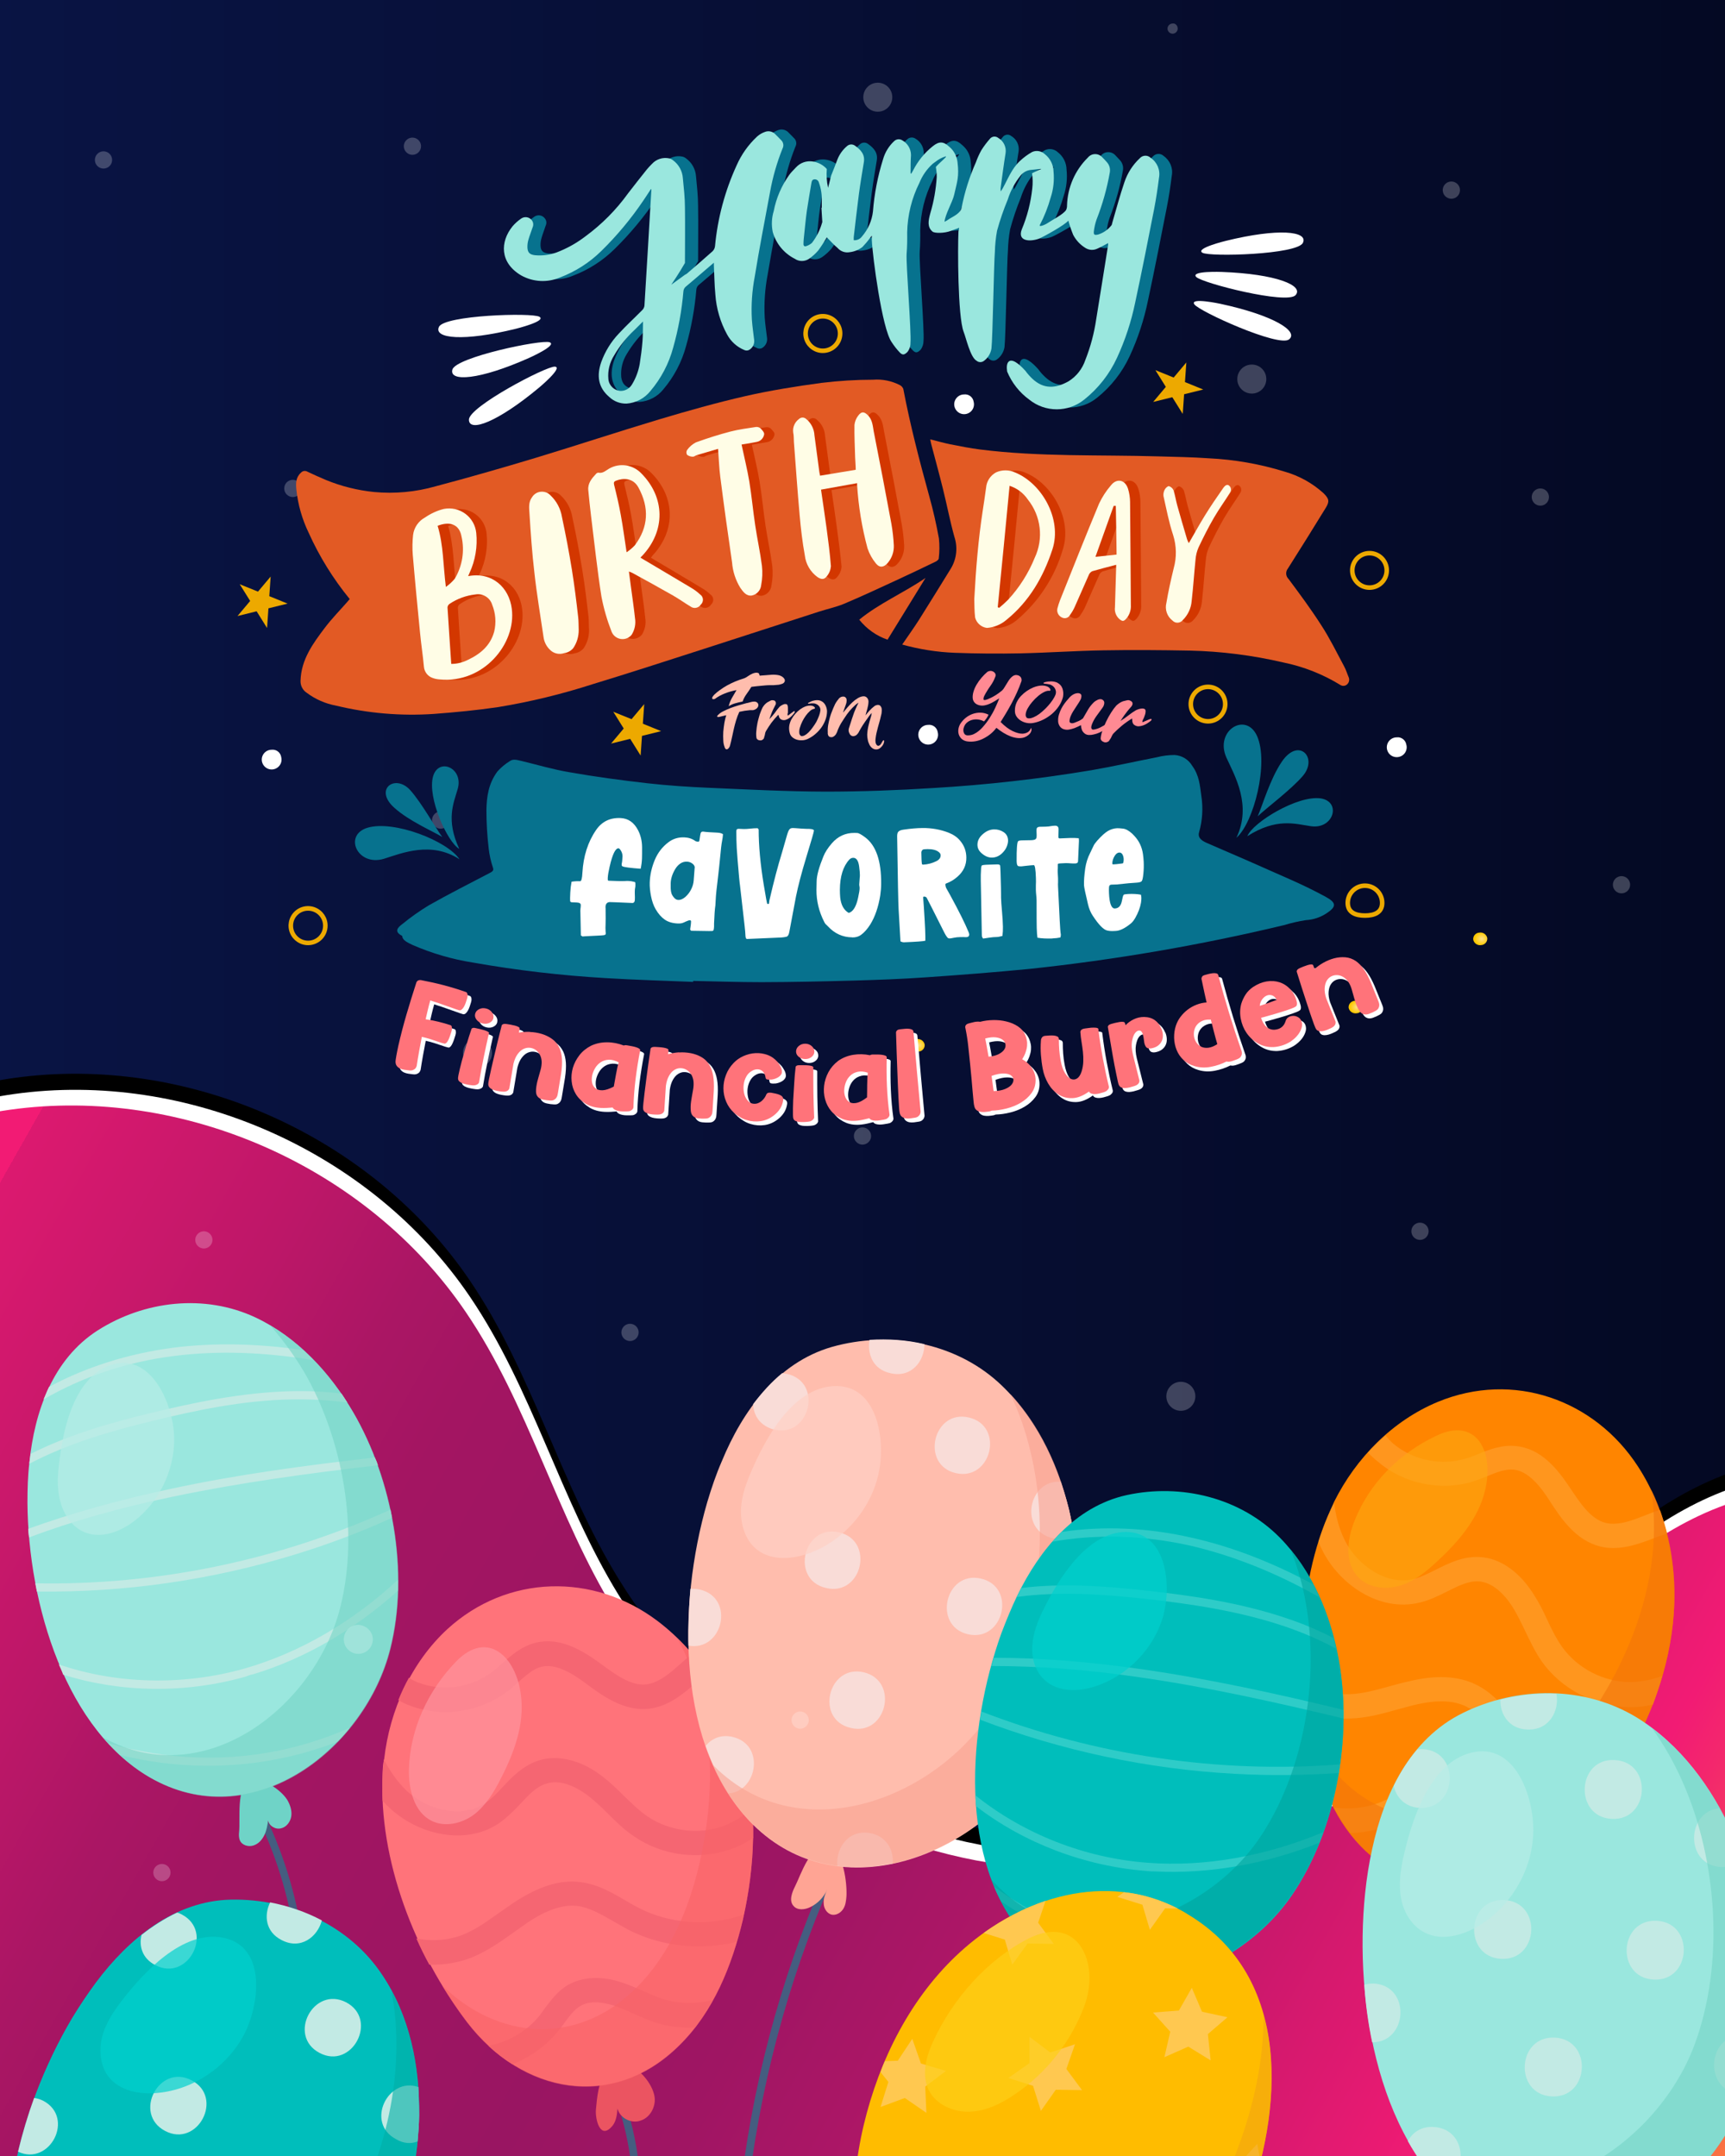 <svg id="esfzTRvU9MW1" xmlns="http://www.w3.org/2000/svg" xmlns:xlink="http://www.w3.org/1999/xlink" viewBox="0 0 440 550" shape-rendering="geometricPrecision" text-rendering="geometricPrecision" project-id="92a0cf66fbc040cfb25d3b9977697668" export-id="28cd27e35bd5484a92782f2e0c782455" cached="false" width="440" height="550">
<rect x="0" y="0" width="440" height="550" fill="#333333" stroke="none"/>
<style><![CDATA[
#esfzTRvU9MW15_tr {animation: esfzTRvU9MW15_tr__tr 4000ms linear infinite normal forwards}@keyframes esfzTRvU9MW15_tr__tr { 0% {transform: translate(102.078px,575.974px) rotate(0deg)} 50% {transform: translate(102.078px,575.974px) rotate(5.629deg)} 100% {transform: translate(102.078px,575.974px) rotate(0deg)}} #esfzTRvU9MW29_to {animation: esfzTRvU9MW29_to__to 4000ms linear infinite normal forwards}@keyframes esfzTRvU9MW29_to__to { 0% {transform: translate(144.806px,525.583px)} 50% {transform: translate(144.806px,495.047px)} 100% {transform: translate(144.806px,525.583px)}} #esfzTRvU9MW41_tr {animation: esfzTRvU9MW41_tr__tr 4000ms linear infinite normal forwards}@keyframes esfzTRvU9MW41_tr__tr { 0% {transform: translate(189.6px,580.173px) rotate(0deg)} 50% {transform: translate(189.6px,580.173px) rotate(-3.625deg)} 100% {transform: translate(189.6px,580.173px) rotate(0deg)}} #esfzTRvU9MW60_to {animation: esfzTRvU9MW60_to__to 4000ms linear infinite normal forwards}@keyframes esfzTRvU9MW60_to__to { 0% {transform: translate(379.674px,417.856px)} 50% {transform: translate(379.674px,434.047px)} 100% {transform: translate(379.674px,417.856px)}} #esfzTRvU9MW70_tr {animation: esfzTRvU9MW70_tr__tr 4000ms linear infinite normal forwards}@keyframes esfzTRvU9MW70_tr__tr { 0% {transform: translate(2.9px,586.511px) rotate(0deg)} 50% {transform: translate(2.9px,586.511px) rotate(9.986deg)} 100% {transform: translate(2.9px,586.511px) rotate(0deg)}} #esfzTRvU9MW81_tr {animation: esfzTRvU9MW81_tr__tr 4000ms linear infinite normal forwards}@keyframes esfzTRvU9MW81_tr__tr { 0% {transform: translate(427.118px,562.8px) rotate(0deg)} 50% {transform: translate(427.118px,562.8px) rotate(-4.984deg)} 100% {transform: translate(427.118px,562.8px) rotate(0deg)}} #esfzTRvU9MW98_to {animation: esfzTRvU9MW98_to__to 4000ms linear infinite normal forwards}@keyframes esfzTRvU9MW98_to__to { 0% {transform: translate(295.718px,443.216px)} 50% {transform: translate(295.718px,431.474px)} 100% {transform: translate(295.718px,443.216px)}} #esfzTRvU9MW110_tr {animation: esfzTRvU9MW110_tr__tr 4000ms linear infinite normal forwards}@keyframes esfzTRvU9MW110_tr__tr { 0% {transform: translate(228.419px,579.333px) rotate(0deg)} 50% {transform: translate(228.419px,579.333px) rotate(6.596deg)} 100% {transform: translate(228.419px,579.333px) rotate(0deg)}}
]]></style>
<defs><rect id="esfzTRvU9MW2" width="440" height="550" rx="0" ry="0"/><rect id="esfzTRvU9MW3" width="447.9" height="623.9" rx="0" ry="0"/><linearGradient id="esfzTRvU9MW8-fill" x1="-0.037" y1="312" x2="447.837" y2="312" spreadMethod="pad" gradientUnits="userSpaceOnUse" gradientTransform="translate(0 0)"><stop id="esfzTRvU9MW8-fill-0" offset="0%" stop-color="#091444"/><stop id="esfzTRvU9MW8-fill-1" offset="100%" stop-color="#040923"/></linearGradient><linearGradient id="esfzTRvU9MW13-fill" x1="-32.034" y1="358.402" x2="495.053" y2="656.576" spreadMethod="pad" gradientUnits="userSpaceOnUse" gradientTransform="translate(0 0)"><stop id="esfzTRvU9MW13-fill-0" offset="0%" stop-color="#f21b74"/><stop id="esfzTRvU9MW13-fill-1" offset="0%" stop-color="#dc196f"/><stop id="esfzTRvU9MW13-fill-2" offset="11.31%" stop-color="#bd1768"/><stop id="esfzTRvU9MW13-fill-3" offset="17.27%" stop-color="#aa1664"/><stop id="esfzTRvU9MW13-fill-4" offset="21.44%" stop-color="#a31562"/><stop id="esfzTRvU9MW13-fill-5" offset="38.31%" stop-color="#991562"/><stop id="esfzTRvU9MW13-fill-6" offset="44.55%" stop-color="#9f1563"/><stop id="esfzTRvU9MW13-fill-7" offset="52.92%" stop-color="#b01767"/><stop id="esfzTRvU9MW13-fill-8" offset="62.5%" stop-color="#cc186c"/><stop id="esfzTRvU9MW13-fill-9" offset="72.72%" stop-color="#f21b74"/><stop id="esfzTRvU9MW13-fill-10" offset="74.87%" stop-color="#f3276d"/><stop id="esfzTRvU9MW13-fill-11" offset="78.71%" stop-color="#f6455b"/><stop id="esfzTRvU9MW13-fill-12" offset="83.77%" stop-color="#fa773e"/><stop id="esfzTRvU9MW13-fill-13" offset="88.63%" stop-color="#ffad1f"/><stop id="esfzTRvU9MW13-fill-14" offset="90.26%" stop-color="#ffaf24"/><stop id="esfzTRvU9MW13-fill-15" offset="92.25%" stop-color="#ffb533"/><stop id="esfzTRvU9MW13-fill-16" offset="94.42%" stop-color="#ffbe4b"/><stop id="esfzTRvU9MW13-fill-17" offset="96.72%" stop-color="#ffcb6e"/><stop id="esfzTRvU9MW13-fill-18" offset="99.09%" stop-color="#ffdc99"/><stop id="esfzTRvU9MW13-fill-19" offset="100%" stop-color="#ffe3ac"/></linearGradient><radialGradient id="esfzTRvU9MW149-fill" cx="0" cy="0" r="2.76" spreadMethod="pad" gradientUnits="userSpaceOnUse" gradientTransform="matrix(1.13 0 0 -1 131.027 212.66)"><stop id="esfzTRvU9MW149-fill-0" offset="0%" stop-color="#fce18b"/><stop id="esfzTRvU9MW149-fill-1" offset="100%" stop-color="#ffc800"/></radialGradient><radialGradient id="esfzTRvU9MW150-fill" cx="0" cy="0" r="1.38" spreadMethod="pad" gradientUnits="userSpaceOnUse" gradientTransform="matrix(1.13 0 0 -1 355.957 219.41)"><stop id="esfzTRvU9MW150-fill-0" offset="0%" stop-color="#fce18b"/><stop id="esfzTRvU9MW150-fill-1" offset="100%" stop-color="#ffc800"/></radialGradient><radialGradient id="esfzTRvU9MW151-fill" cx="0" cy="0" r="1.38" spreadMethod="pad" gradientUnits="userSpaceOnUse" gradientTransform="matrix(1.13 0 0 -1 328.587 234.38)"><stop id="esfzTRvU9MW151-fill-0" offset="0%" stop-color="#fce18b"/><stop id="esfzTRvU9MW151-fill-1" offset="100%" stop-color="#ffc800"/></radialGradient><radialGradient id="esfzTRvU9MW152-fill" cx="0" cy="0" r="1.38" spreadMethod="pad" gradientUnits="userSpaceOnUse" gradientTransform="matrix(1.13 0 0 -1 232.347 242.79)"><stop id="esfzTRvU9MW152-fill-0" offset="0%" stop-color="#fce18b"/><stop id="esfzTRvU9MW152-fill-1" offset="100%" stop-color="#ffc800"/></radialGradient></defs><g><g clip-path="url(#esfzTRvU9MW146)"><g><g><rect width="447.9" height="623.9" rx="0" ry="0" transform="translate(-3.9-37)" fill="url(#esfzTRvU9MW8-fill)"/><g><g transform="translate(0 0)" clip-path="url(#esfzTRvU9MW121)"><path d="M563.6,485c-7.2-27.7-16.2-55.7-34-78.1s-46-38.4-74.4-34.6c-39.7,5.4-64.1,44.7-96.1,68.8-30.7,23.1-71.4,32.5-109.1,25.4-37.8-7.2-72.1-30.9-92.2-63.7-14.9-24.2-22-52.7-38-76.2-25.1-37-72-57.8-116.3-51.6-40.2,5.7-76.3,33.3-93,70.2-15,10.4-24.5,27.7-28.7,45.6-4.5,19.3-3.6,39.4-2.2,59.2c2,27.9,4.8,56.1,13.5,82.7s23.6,51.9,46,68.7c35.9,26.9,84.3,28.3,129.2,28.5c117.8.6,235.6,1.2,353.4,1.8c26.6.1,53.7.2,79.3-6.9c25.7-7.2,50.2-22.6,62.2-46.4c14.3-28.5,8.4-62.6.4-93.4Z"/><path d="M563.6,489.1c-7.2-27.7-16.2-55.7-34-78.1s-46-38.4-74.4-34.6c-39.7,5.4-64.1,44.7-96.1,68.8-30.7,23.1-71.4,32.5-109.1,25.4-37.8-7.2-72.1-30.9-92.2-63.7-14.9-24.2-22-52.7-38-76.2-25.1-37-72-57.8-116.3-51.6-40.2,5.7-76.3,33.3-93,70.2-15,10.4-24.5,27.7-28.7,45.6-4.5,19.3-3.6,39.4-2.2,59.2c2,27.9,4.8,56.1,13.5,82.7s23.6,51.9,46,68.7C-25,632.4,23.4,633.8,68.3,634c117.8.6,235.6,1.2,353.4,1.8c26.6.1,53.7.2,79.3-6.9c25.7-7.2,50.2-22.6,62.2-46.4c14.3-28.6,8.4-62.7.4-93.4Z" fill="#fff"/><path d="M562.6,493.1c-7.2-27.7-16.2-55.7-34-78.1s-46-38.4-74.4-34.6c-39.7,5.4-64.1,44.7-96.1,68.8-30.7,23.1-71.4,32.5-109.1,25.4-37.8-7.2-72.1-30.9-92.2-63.7-14.9-24.2-22-52.7-38-76.2-25.1-37-72-57.8-116.3-51.6-40.2,5.7-76.3,33.3-93,70.2-15,10.4-24.5,27.7-28.7,45.6-4.5,19.3-3.6,39.4-2.2,59.2c2,27.9,4.8,56.1,13.5,82.7s23.6,51.9,46,68.7C-26,636.4,22.3,637.7,67.2,638c117.8.6,235.6,1.2,353.4,1.8c26.6.1,53.7.2,79.3-6.9c25.7-7.2,50.2-22.6,62.2-46.4c14.4-28.5,8.5-62.6.5-93.4Z" fill="url(#esfzTRvU9MW13-fill)"/><g><g id="esfzTRvU9MW15_tr" transform="translate(102.078,575.974) rotate(0)"><g transform="translate(-102.078,-575.974)"><path d="M75.5,653.2c-.4,0-.7-.2-.9-.6-12-24.7-15.8-53.1-10.7-80.1c1.4-7.2,3.4-14.4,5.3-21.4c2.3-8.2,4.7-16.8,6-25.3c3.5-23.2-.9-47.2-12.3-67.6-.3-.5-.1-1.1.4-1.3.5-.3,1.1-.1,1.3.4c11.6,20.8,16.1,45.3,12.5,68.9-1.3,8.7-3.7,17.3-6,25.6-1.9,6.9-3.9,14.1-5.3,21.2-5,26.5-1.2,54.5,10.5,78.9.2.5,0,1.1-.5,1.3c0,0-.1,0-.3,0Z" fill="#455d80"/><g><path d="M61,467.2c-.1.8-.1,1.6.2,2.3.5,1.2,2.1,1.7,3.4,1.3s2.2-1.4,2.8-2.6.8-2.5,1-3.8c.2,1.4,1.9,2.4,3.3,2c1.4-.3,2.4-1.7,2.6-3.1s-.3-2.9-1-4.1c-1.6-2.6-6.5-6.1-9.8-4.7-3.2,1.3-2.2,9.6-2.5,12.7Z" fill="#6fd3c7"/><path d="M7,383.4c.2,25.8,9.8,58.5,32.3,70.6c25.9,13.9,53.9-8.3,60.2-33.4c4.9-19.4.6-43.1-9.4-60.3-5.9-10.1-14.3-19.2-24.9-24.2-13-6.1-28.4-4.3-40.3,3.3-11.4,7.3-16.1,20.7-17.4,33.7-.4,3.2-.5,6.7-.5,10.3Z" fill="#9ae7de"/><g><path d="M12.5,353.8c-.5,1-.9,2.1-1.4,3.2c9.8-5.7,21.2-9.6,33.4-11.1c11-1.4,22.9-1,35.5,1.1-.9-.9-1.8-1.7-2.7-2.6-11.7-1.7-22.8-1.9-33.1-.6-11.4,1.5-22.2,4.9-31.7,10Z" fill="#c2eae4"/><path d="M73.3,446.1c-15.1,3.5-30.9,2.9-45.7-1.4c1,1,2,2,3,3c14.1,3.5,29,3.7,43.2.4c2.1-.5,4.2-1,6.2-1.7c2.1-.6,4.1-1.3,6.1-2.1c1.1-1.1,2.2-2.4,3.2-3.6-5.1,2.3-10.5,4.1-16,5.4Z" fill="#c2eae4"/><path d="M9,403.9c.1.7.3,1.4.4,2.1c22.2.3,44.5-2.9,65.7-9.4c8.5-2.6,16.8-5.7,24.9-9.4-.1-.7-.3-1.4-.4-2.1C71.3,398,40.1,404.5,9,403.9Z" fill="#c2eae4"/><path d="M7.5,373.4c9.7-5.1,20.6-8.3,31.3-10.9c10.6-2.6,23.1-5.3,35.5-5.5c5-.1,9.8.2,14.3.8-.5-.8-1-1.5-1.5-2.3-4.1-.5-8.4-.7-12.8-.6-12.7.3-25.3,3-36,5.6-10.4,2.5-21,5.6-30.5,10.4-.1.7-.2,1.4-.3,2.2c0,.1,0,.2,0,.3Z" fill="#c2eae4"/><path d="M64.6,427.1c13.2-4,25.9-11.4,36.9-21.3c0-.9,0-1.9,0-2.8-11.6,10.8-25.2,18.7-39.3,22.7-15.7,4.4-32.6,3.9-47.2-1.1.4.9.8,1.7,1.1,2.6c14.6,4.6,31.1,4.9,46.6.5.7-.3,1.3-.5,1.9-.6Z" fill="#c2eae4"/><path d="M44.1,381.8c17.2-3.6,34.9-6,52.3-8-.2-.7-.5-1.4-.8-2-17.3,2-34.9,4.3-52,8C30.4,382.6,18.3,386,7.2,390c0,.7.1,1.5.2,2.2c11.2-4.2,23.3-7.6,36.7-10.4Z" fill="#c2eae4"/></g><path d="M90.1,360.3c-5.2-8.9-12.3-17-21.2-22.2c3.2,3.6,6,7.5,8.5,11.6c10.1,17.2,14.3,40.9,9.4,60.3-6.3,25.2-34.4,47.4-60.2,33.4-.1-.1-.3-.2-.4-.2c3.8,4.4,8.1,8.2,13.2,10.9c25.9,13.9,53.9-8.3,60.2-33.4c4.9-19.5.6-43.2-9.5-60.4Z" opacity="0.6" fill="#74d3c5"/><path d="M15,374c-.4,3.3-.4,6.7.6,9.8s3.2,6.1,6.3,7.2c4,1.5,8.6-.2,12.1-2.8c7.1-5.3,11.2-14.5,10.3-23.4-.8-8-6.4-20-16.3-16.5-9.4,3.4-12.1,17.1-13,25.7Z" opacity="0.7" fill="#b7ede7"/></g></g></g><g id="esfzTRvU9MW29_to" transform="translate(144.806,525.583)"><g transform="translate(-144.806,-525.583)"><path d="M139,646.5c-.4,0-.8-.2-.9-.6-3.7-9.9-.6-20.6,2.7-27.8c2.1-4.5,4.6-8.7,7.1-12.9c2.2-3.7,4.5-7.6,6.4-11.5c9.8-20.3,9.6-45.5-.4-65.8-.2-.5,0-1.1.4-1.3.5-.2,1.1,0,1.3.4c10.3,20.7,10.5,46.6.5,67.5-1.9,4-4.3,7.9-6.5,11.7-2.4,4.1-5,8.3-7,12.7-3.2,6.9-6.2,17-2.7,26.3.2.5-.1,1.1-.6,1.3-.1-.1-.2,0-.3,0Z" fill="#455d80"/><g><path d="M156.3,542.2c.9-1.2,1.1-2.8,1.2-4.3.6,2.4,3.5,3.9,5.8,3.1c2.4-.7,3.9-3.3,3.7-5.8-.5-5-8.2-12.5-12.4-6.8-2,2.7-2.3,6.6-2.6,9.8-.2,2.4,1.1,8,4.3,4Z" fill="#eb5461"/><path d="M97.6,452.5c-1.1,22,8.3,46,21.6,63.4c14,18.2,37.2,22.7,54.2,5.7c8.6-8.5,13.3-20.2,16.1-32c3.1-13.6,3.7-28,.3-41.5-3.4-13.6-11-26.2-22.1-34.6-16.3-12.3-38.3-11.9-53.6,2.1-9.2,8.5-14.7,20.7-16.1,33.1-.3,1.2-.4,2.5-.4,3.8Z" fill="#ff737a"/><g><path d="M131.1,492.9c1.1-.8,2.3-1.6,3.4-2.4c4.9-3.3,9.1-4.7,12.7-4.3c3.1.4,6.1,2.1,9.2,3.9c1.3.7,2.6,1.5,3.9,2.2c8.4,4.3,18.3,5.3,27.5,3.1.6-1.9,1.1-3.8,1.5-5.7.1-.4.2-.9.3-1.3-.5.2-.9.4-1.4.5-8.2,2.5-17.4,1.8-25.1-2.1-1.2-.6-2.4-1.3-3.6-2-3.6-2.1-7.2-4.2-11.7-4.7-5.1-.6-10.6,1.2-16.8,5.3-1.2.8-2.4,1.7-3.6,2.5-3.1,2.2-6,4.3-9.2,5.6-3.7,1.5-8,1.8-12,1c1,2.3,2.1,4.5,3.3,6.7c3.7.1,7.5-.5,11-1.9c4-1.7,7.4-4.1,10.6-6.4Z" fill="#f56672"/><path d="M181.8,510.2c-4.3,1.1-8.8,1-12.9-.3-1.6-.5-3.2-1.3-4.9-2-1.8-.8-3.6-1.6-5.5-2.2-5.1-1.7-9.9-1.4-13.5.6-2.7,1.5-4.4,3.9-6,6-.5.6-.9,1.3-1.4,1.9-3.2,4-7.9,6.7-13,7.7c1.9,1.8,4,3.4,6.1,4.7c4.5-1.8,8.6-4.7,11.7-8.5.6-.7,1.1-1.4,1.6-2.1c1.3-1.8,2.5-3.4,4.1-4.3c2.7-1.6,6.4-.7,8.4-.1c1.6.5,3.2,1.2,4.9,2c1.8.8,3.6,1.6,5.6,2.3c3.3,1.1,6.8,1.5,10.3,1.3c1.6-2.3,3.2-4.6,4.5-7Z" fill="#f56672"/><path d="M184.3,465.9c-6.3,2.2-13.6,1.2-19.1-2.5-2.2-1.5-4.1-3.4-6.1-5.3-1.5-1.5-3.1-3.1-4.9-4.5-5.5-4.5-11.7-6.1-16.8-4.5-4,1.3-6.8,4.2-9.2,6.8-1.5,1.6-2.9,3.1-4.5,4.1-6,4.1-14.9,1.6-20-3.2-2.4-2.3-4.3-5.1-5.8-8-.1,1.3-.2,2.5-.3,3.7-.1,2.3-.1,4.6,0,6.9.6.7,1.2,1.3,1.9,1.9c6.8,6.4,18.9,9.8,27.8,3.8c2.1-1.5,3.9-3.3,5.5-5c2.1-2.3,4.1-4.4,6.6-5.1c4.4-1.4,9.1,1.9,11,3.4c1.5,1.2,3,2.6,4.5,4.1c2.1,2.1,4.3,4.3,6.9,6c7.1,4.9,16.6,6.1,24.7,3.2.9-.3,1.8-.7,2.6-1.1c1-.5,2-1.1,3-1.7c0-2.6-.1-5.2-.2-7.7-2.3,2.1-4.8,3.7-7.6,4.7Z" fill="#f56672"/><path d="M104.8,435.2c8.1,3,17.7,1.6,24.6-3.7c1-.7,1.9-1.6,2.8-2.4c2-1.7,3.8-3.4,5.9-3.9c3.6-.9,7.8,1.6,11.4,4.3c4.3,3.2,9.7,7.1,16,6.4c4.5-.5,8.1-3.2,11.3-6l.7-.6c1-.9,2-1.7,3-2.5-1.2-1.7-2.4-3.4-3.8-5-1.2.9-2.3,1.9-3.3,2.8l-.7.6c-2.8,2.5-5.3,4.2-7.9,4.5-3.9.4-7.8-2.5-11.6-5.3-4.8-3.5-10.5-6.9-16.7-5.3-3.5.9-6.1,3.2-8.5,5.3-.8.7-1.6,1.5-2.5,2.1-5.2,4-12.5,5.1-18.6,2.8-.9-.3-1.8-.8-2.6-1.3-1,1.8-1.9,3.7-2.7,5.7c1,.6,2.1,1.1,3.2,1.5Z" fill="#f56672"/></g><path d="M172.7,417.8c2.7,4.9,4.7,10.2,6.1,15.7c3.4,13.6,2.8,27.9-.3,41.5-2.7,11.8-7.5,23.4-16.1,32-15.3,15.3-35.7,13.2-49.7-.6c2,3.3,4.2,6.6,6.5,9.6c14,18.2,37.2,22.7,54.2,5.7c8.6-8.5,13.3-20.2,16.1-32c3.1-13.6,3.7-28,.3-41.5-2.9-11.5-8.7-22.3-17.1-30.4Z" opacity="0.6" fill="#f86266"/><path d="M104.3,451.4c-.1,5,1.3,10.9,5.8,13.1c3.4,1.7,7.7.7,10.8-1.6c3-2.3,5.1-5.7,6.8-9.1c3.4-6.6,6.1-13.8,5.2-21.2-1.2-10.1-8.6-16.9-16.5-8.8-7.2,7.4-11.8,17.2-12.1,27.6Z" opacity="0.7" fill="#ff949e"/></g></g></g><g id="esfzTRvU9MW41_tr" transform="translate(189.6,580.173) rotate(0)"><g transform="translate(-189.6,-580.173)"><path d="M192.3,641.4c-.5,0-.9-.3-1-.8-10.1-55.8-2.6-114.8,21.1-166.3.2-.5.8-.7,1.3-.5s.7.8.5,1.3c-23.5,51.1-31,109.7-20.9,165.1.1.5-.3,1-.8,1.1-.1.1-.2.1-.2.1Z" fill="#455d80"/><g><path d="M202.8,481.2c-.8,1.6-1.6,3.7-.4,5c1,1.2,2.9,1,4.3.3c1.9-.9,3.5-2.6,4.3-4.5-.5,1.1-1,2.3-.9,3.5c0,1.2.7,2.5,1.9,2.9c1.1.3,2.3-.3,3-1.3s.8-2.2.9-3.3c.2-3.2-.7-11.7-4.6-12.8-4.4-1.2-7.1,7.5-8.5,10.2Z" fill="#ffa494"/><path d="M180.4,383.2c-7.7,26.5-7.8,62.8,11.6,82.2c22.2,22.1,57.7,7.9,71.9-15.9c10.9-18.4,13.8-43.9,8.7-64.6-3-12.2-8.8-24-18.1-32.4-11.4-10.2-27.8-13-42.3-8.9-13.9,4-22.8,16.3-28.1,29.2-1.4,3.2-2.6,6.7-3.7,10.4Z" fill="#ffbdad"/><g><path d="M227.1,350.3c5.4,1.3,8.7-3.1,8.7-7.4-4.5-1.1-9.3-1.4-14-1.1-.6,3.6.8,7.5,5.3,8.5Z" fill="#f9dcd7"/><path d="M214,390.9c-9.1-2.1-12.5,12.1-3.3,14.2c9.2,2.2,12.5-12.1,3.3-14.2Z" fill="#f9dcd7"/><path d="M175.6,419.8c8.8,1.6,12-12.2,2.9-14.3-.9-.2-1.6-.2-2.4-.2-.4,4.8-.6,9.7-.5,14.5Z" fill="#f9dcd7"/><path d="M222.3,467.7c-5.8-1.3-9.2,3.8-8.7,8.3c4.6.6,9.4.3,14.1-.6.3-3.2-1.3-6.7-5.4-7.7Z" fill="#f9dcd7"/><path d="M197.5,364.7c9.1,2.1,12.5-12.1,3.3-14.2-.5-.1-.9-.1-1.3-.2-2.8,2.3-5.2,5-7.4,7.9.1,2.9,1.8,5.6,5.4,6.5Z" fill="#f9dcd7"/><path d="M186.9,443.1c-3-.7-5.4.4-6.9,2.3c1.5,4.3,3.4,8.4,5.8,12.1c7.3-.4,9.5-12.4,1.1-14.4Z" fill="#f9dcd7"/><path d="M270,436.2c-.8-.8-1.9-1.5-3.4-1.8-9.1-2.1-12.5,12.1-3.3,14.2.3.1.7.1,1,.1c2.2-3.8,4.1-8,5.7-12.5Z" fill="#f9dcd7"/><path d="M273.9,391.5c-.4-2.3-.8-4.5-1.3-6.7-.6-2.3-1.3-4.6-2-6.8-8.2-.7-10.9,12.3-2.1,14.4c2.1.5,4,0,5.4-.9Z" fill="#f9dcd7"/><path d="M220.3,426.6c-9.1-2.1-12.5,12.1-3.3,14.2c9.1,2.2,12.5-12,3.3-14.2Z" fill="#f9dcd7"/><path d="M243.8,375.8c9.1,2.1,12.5-12.1,3.3-14.2-9.1-2.1-12.4,12.1-3.3,14.2Z" fill="#f9dcd7"/><path d="M246.9,416.9c9.1,2.1,12.5-12.1,3.3-14.2-9.1-2.1-12.4,12.1-3.3,14.2Z" fill="#f9dcd7"/></g><path d="M272.6,384.8c-2.6-10.7-7.4-21.2-14.9-29.2c2.2,4.6,3.9,9.5,5.1,14.5c5.1,20.7,2.2,46.2-8.7,64.6-14.1,23.8-49.6,38-71.9,15.9-.1-.1-.2-.3-.4-.4c2.5,5.7,5.9,10.8,10.2,15.1c22.2,22.1,57.7,7.9,71.9-15.9c10.9-18.4,13.8-43.9,8.7-64.6Z" opacity="0.6" fill="#f8a292"/><path d="M191.4,375.9c-1.4,3.3-2.5,6.7-2.4,10.2s1.4,7.2,4.2,9.3c3.7,2.8,8.9,2.4,13.3.8c8.9-3.3,15.9-11.5,17.7-20.8c1.7-8.4-.5-22.4-11.6-21.8-10.7.6-17.6,13.8-21.2,22.3Z" opacity="0.7" fill="#ffd0c5"/></g></g></g><g id="esfzTRvU9MW60_to" transform="translate(379.674,417.856)"><g transform="translate(-379.674,-417.856)"><path d="M338.7,386.7c-8.6,20.3-8.1,46-1.6,66.9c6.8,21.9,27.1,34.1,48.9,24c11-5.1,19.5-14.4,26.1-24.5c7.6-11.7,13.1-25,14.6-38.9s-1.3-28.4-8.9-40.1c-11.1-17.1-31.8-24.4-51-16.5-11.6,4.8-20.9,14.3-26.5,25.5-.5,1.2-1.1,2.4-1.6,3.6Z" fill="#ff8500"/><g><g><path d="M356.4,436.1c1.4-.4,2.7-.7,4.1-1.1c5.8-1.4,10.1-1.3,13.4.3c2.8,1.4,5,4,7.3,6.8c1,1.1,1.9,2.3,2.9,3.4c6.4,6.9,15.4,11.3,24.7,12.4c1.2-1.6,2.3-3.2,3.4-4.8.2-.4.5-.8.7-1.2-.5,0-1,0-1.5,0-8.6-.4-16.9-4.3-22.8-10.6-.9-1-1.8-2.1-2.7-3.1-2.6-3.2-5.3-6.4-9.3-8.4-4.6-2.3-10.4-2.6-17.6-.8-1.4.3-2.8.7-4.3,1.1-3.6,1-7.1,2-10.6,2.1-4,.1-8.1-1.1-11.6-3.2.2,2.5.4,5,.8,7.4c3.5,1.4,7.2,2.2,11,2c4.2-.1,8.2-1.2,12.1-2.3Z" fill="#ff961e"/><path d="M398,469.8c-4.4-.5-8.6-2.1-12-4.7-1.4-1.1-2.6-2.3-3.9-3.6-1.4-1.3-2.8-2.7-4.4-4-4.2-3.3-8.8-4.8-12.9-4.1-3,.5-5.5,2.2-7.7,3.6-.7.4-1.3.9-2,1.3-4.4,2.6-9.7,3.5-14.8,2.8c1.2,2.4,2.6,4.5,4.1,6.5c4.8-.1,9.7-1.4,13.9-3.9.8-.5,1.5-.9,2.3-1.4c1.8-1.2,3.6-2.3,5.3-2.7c3.1-.6,6.3,1.5,7.9,2.8c1.3,1.1,2.6,2.3,3.9,3.6c1.4,1.4,2.8,2.8,4.5,4c2.7,2.2,5.9,3.7,9.2,4.8c2.2-1.5,4.5-3.1,6.6-5Z" fill="#ff961e"/><path d="M415.6,429.1c-6.7-.1-13.2-3.5-17.1-8.9-1.5-2.1-2.7-4.5-3.9-7.1-.9-2-1.9-4-3.1-5.9-3.7-6.1-8.8-9.8-14.2-10-4.2-.2-7.8,1.6-11,3.2-2,1-3.8,1.9-5.6,2.4-7.1,1.8-14.6-3.6-17.7-9.9-1.5-3-2.3-6.3-2.7-9.5-.6,1.1-1.1,2.3-1.6,3.4-.9,2.1-1.7,4.3-2.4,6.5.3.8.7,1.6,1.1,2.4c4.2,8.3,14.3,15.7,24.8,13.1c2.5-.6,4.7-1.7,6.9-2.8c2.8-1.4,5.4-2.7,7.9-2.6c4.6.2,7.9,5,9.1,7c1,1.7,1.9,3.5,2.8,5.4c1.3,2.7,2.6,5.5,4.4,8.1c5,7,13.5,11.4,22.1,11.6.9,0,1.9,0,2.8-.1c1.1-.1,2.3-.3,3.4-.6.9-2.4,1.7-4.9,2.4-7.3-2.5,1-5.5,1.6-8.4,1.6Z" fill="#ff961e"/><path d="M351.5,372.9c6.5,5.6,16.1,7.6,24.3,5c1.2-.4,2.3-.8,3.5-1.3c2.4-1,4.7-1.9,6.8-1.7c3.7.4,6.8,4.2,9.2,8c2.9,4.5,6.6,10,12.8,11.6c4.4,1.1,8.7-.2,12.7-1.7l.8-.3c1.2-.5,2.4-.9,3.6-1.3-.5-2-1.1-4-1.8-6-1.4.4-2.8,1-4.1,1.5l-.8.3c-3.5,1.4-6.4,2.1-8.9,1.5-3.8-.9-6.5-5-9.1-8.9-3.3-5-7.5-10.1-13.8-10.7-3.6-.4-6.9.9-9.8,2.1-1,.4-2,.8-3.1,1.1-6.2,1.9-13.4.4-18.4-3.8-.7-.6-1.4-1.4-2-2.1-1.6,1.4-3.1,2.8-4.5,4.4.9.8,1.7,1.6,2.6,2.3Z" fill="#ff961e"/></g></g><path d="M421.2,380c.8,5.6.9,11.2.3,16.8-1.5,13.9-7,27.2-14.6,38.9-6.6,10.1-15.1,19.4-26.1,24.5-19.7,9.1-38,.1-46.5-17.7.8,3.8,1.7,7.6,2.8,11.2c6.8,21.9,27.1,34.1,48.9,24c11-5.1,19.5-14.4,26.1-24.5c7.6-11.7,13.1-25,14.6-38.9c1.3-11.7-.4-23.8-5.5-34.3Z" opacity="0.6" fill="#f2750a"/><path d="M345.5,388c-1.9,4.7-2.6,10.6.9,14.3c2.6,2.8,7,3.3,10.7,2.2s6.7-3.6,9.5-6.2c5.4-5,10.5-10.9,12.2-18.1c2.4-9.9-2.2-18.9-12.5-13.9-9.3,4.4-17,12-20.8,21.7Z" opacity="0.6" fill="#fea911"/></g></g><g id="esfzTRvU9MW70_tr" transform="translate(2.9,586.511) rotate(0)"><g transform="translate(-2.9,-586.511)"><path d="M18.4,514.8C4.4,538.4,-4.9,573.5,9,597c15.9,26.9,53.7,22.2,73.3,2.7c15.2-15,24.3-38.9,24.6-60.1.2-12.5-2.4-25.4-9.4-35.8-8.4-12.7-23.5-19.5-38.6-19.2-14.4.3-26.1,10-34.4,21.1-2,2.7-4.1,5.8-6.1,9.1Z" fill="#00bebb"/><g><path d="M71.8,494.9c4.9,2.6,9.2-.8,10.3-5-4.1-2.2-8.6-3.7-13.2-4.6-1.6,3.3-1.2,7.5,2.9,9.6Z" fill="#c2eae4"/><path d="M48.9,530.7c-8.3-4.4-15.1,8.5-6.8,12.9s15.1-8.5,6.8-12.9Z" fill="#c2eae4"/><path d="M4.6,548.9c8.1,3.8,14.6-8.7,6.4-13-.8-.4-1.5-.6-2.3-.7-1.6,4.4-3,9.1-4.1,13.7Z" fill="#c2eae4"/><path d="M39.6,501.3c8.3,4.4,15.1-8.5,6.8-12.9-.4-.2-.8-.4-1.2-.5-3.2,1.5-6.3,3.5-9.1,5.7-.7,2.9.2,6,3.5,7.7Z" fill="#c2eae4"/><path d="M106.5,546.3c.2-2.3.4-4.5.4-6.8c0-2.4-.1-4.7-.2-7.1-7.7-2.7-13.6,9.1-5.7,13.3c2,1.2,3.9,1.2,5.5.6Z" fill="#c2eae4"/><path d="M81.5,523.7c8.3,4.4,15.1-8.5,6.8-12.9-8.3-4.3-15.1,8.5-6.8,12.9Z" fill="#c2eae4"/></g><path d="M106.9,539.6c.2-11-1.8-22.3-7.1-31.9c1,5,1.4,10.2,1.3,15.3-.3,21.2-9.5,45.1-24.6,60.1-19.6,19.4-57.4,24.2-73.3-2.7-.1-.2-.2-.3-.3-.5c1,6.1,2.9,11.9,6,17.1c15.9,26.9,53.7,22.2,73.3,2.7c15.2-15,24.4-38.9,24.7-60.1Z" opacity="0.6" fill="#00ada6"/><path d="M30.9,510.6c-2.1,2.8-4.1,5.8-4.9,9.2s-.4,7.3,1.7,10c2.8,3.6,8,4.6,12.6,4.1c9.4-.9,18.2-7.1,22.3-15.6c3.7-7.7,5.2-21.8-5.7-24-10.4-2-20.4,9-26,16.3Z" opacity="0.7" fill="#00d0ce"/></g></g><g id="esfzTRvU9MW81_tr" transform="translate(427.118,562.8) rotate(0)"><g transform="translate(-427.118,-562.8)"><g><path d="M348.2,483c-2.9,28.2,3.6,65.1,26.8,81.1c26.6,18.4,60-2.5,69.9-29.3c7.7-20.7,5.9-47-3-67.1-5.3-11.8-13.3-22.7-24.3-29.5-13.4-8.2-30.5-8.1-44.5-1.2-13.4,6.6-20.1,20.7-23.1,34.7-.8,3.6-1.4,7.4-1.8,11.3Z" fill="#9ae7de"/><g><g><path d="M389.5,441.2c5.7.3,8.3-4.8,7.5-9.1-4.8-.2-9.7.3-14.3,1.5-.1,3.6,2.1,7.4,6.8,7.6Z" fill="#c2eae4"/><path d="M383.7,484.7c-9.7-.5-10.5,14.5-.8,15s10.5-14.5.8-15Z" fill="#c2eae4"/><path d="M350,521c9.2,0,9.9-14.5.4-15-.9,0-1.7.1-2.4.3.3,4.9,1,9.9,2,14.7Z" fill="#c2eae4"/><path d="M362.1,461.2c9.7.5,10.5-14.5.8-15-.5,0-.9,0-1.4.1-2.4,2.8-4.4,6-6,9.3.6,2.8,2.8,5.4,6.6,5.6Z" fill="#c2eae4"/><path d="M365.7,542.6c-3.2-.2-5.4,1.4-6.6,3.6c2.3,4.1,5,7.9,8.1,11.2c7.4-1.8,7.4-14.3-1.5-14.8Z" fill="#c2eae4"/><path d="M448.6,520.4c-1-.7-2.2-1.1-3.7-1.2-9.7-.5-10.5,14.5-.8,15c.4,0,.7,0,1,0c1.6-4.4,2.8-9,3.5-13.8Z" fill="#c2eae4"/><path d="M444.4,474.3c-.8-2.2-1.6-4.4-2.6-6.5-1-2.2-2.1-4.4-3.3-6.5-8.4.8-8.8,14.5.5,15c2.4,0,4.2-.8,5.4-2Z" fill="#c2eae4"/><path d="M396.6,519.8c-9.7-.5-10.5,14.5-.8,15s10.5-14.5.8-15Z" fill="#c2eae4"/><path d="M411.1,464c9.7.5,10.5-14.5.8-15-9.7-.6-10.5,14.5-.8,15Z" fill="#c2eae4"/><path d="M421.8,505c9.7.5,10.5-14.5.8-15s-10.5,14.5-.8,15Z" fill="#c2eae4"/></g></g><path d="M441.9,467.8c-4.6-10.4-11.4-20.1-20.5-26.9c3.1,4.3,5.7,8.9,7.8,13.7c8.9,20.1,10.7,46.4,3,67.1-10,26.7-43.3,47.6-69.9,29.3-.2-.1-.3-.2-.4-.3c3.6,5.3,7.9,9.9,13.1,13.5c26.6,18.3,60-2.5,69.9-29.3c7.7-20.7,5.9-47.1-3-67.1Z" opacity="0.6" fill="#74d3c5"/><path d="M358,473.6c-.8,3.5-1.3,7.2-.6,10.8s2.8,7,6,8.6c4.2,2.2,9.5.8,13.6-1.6c8.4-5,14-14.5,14.1-24.3.1-8.8-4.6-22.7-15.8-20-10.6,2.6-15.2,17.2-17.3,26.5Z" opacity="0.7" fill="#b7ede7"/></g></g></g><g id="esfzTRvU9MW98_to" transform="translate(295.718,443.216)"><g transform="translate(-295.718,-443.216)"><path d="M255.4,416.7c-8.7,24.3-11,58.3,6.1,77.4c19.5,22,53.5,10.8,68.1-10.7c11.3-16.6,15.4-40.2,11.9-59.9-2.1-11.6-6.8-22.9-15.1-31.3-10.1-10.2-25.2-13.8-39-10.8-13.2,2.9-22.2,13.9-27.9,25.6-1.5,3.1-2.8,6.3-4.1,9.7Z" fill="#00bebb"/><g><g><path d="M270.8,390.8c-.8.8-1.6,1.6-2.4,2.5c11.1-2,23.2-1.7,35.2,1c10.8,2.5,21.9,6.9,33,13.2-.5-1.1-1.1-2.2-1.6-3.3-10.4-5.6-20.7-9.6-30.9-11.9-11.3-2.6-22.7-3.1-33.3-1.5Z" fill="#2eccc8"/><path d="M296.1,498.3c-15.4-1.9-30.1-7.9-42.5-17c.5,1.3,1.2,2.6,1.8,3.8c12,8.1,25.9,13.4,40.4,15.2c2.1.3,4.3.5,6.4.6c2.2.1,4.3.2,6.5.1c1.4-.7,2.9-1.5,4.2-2.3-5.5.5-11.2.3-16.8-.4Z" fill="#2eccc8"/><path d="M250.3,436.6c-.1.7-.2,1.4-.3,2.1c20.7,7.9,42.7,12.6,64.9,13.8c8.9.5,17.7.4,26.6-.2.1-.7.2-1.4.3-2.2-31,2.4-62.5-2.3-91.5-13.5Z" fill="#2eccc8"/><path d="M259.3,407.4c10.8-1.5,22.2-.7,33.1.5c10.8,1.2,23.5,3,35.3,7c4.7,1.6,9.1,3.5,13.1,5.7-.2-.9-.4-1.8-.6-2.7-3.7-1.9-7.6-3.6-11.8-5-12-4.1-24.8-5.9-35.7-7.1-10.6-1.2-21.6-2-32.2-.7-.3.6-.7,1.3-1,2-.1.1-.1.2-.2.3Z" fill="#2eccc8"/><path d="M294.5,477.4c13.8.7,28.2-1.8,42-7.3.4-.9.7-1.8,1-2.7-14.6,6.1-30.1,8.9-44.7,7.8-16.3-1.2-31.9-7.5-44-17.2c0,.9.1,1.9.2,2.8c12.1,9.3,27.6,15.3,43.6,16.5.7.1,1.3.1,1.9.1Z" fill="#2eccc8"/><path d="M290.8,427.9c17.4,2.5,34.8,6.4,51.9,10.5c0-.7,0-1.4,0-2.2-16.9-4.1-34.2-7.9-51.6-10.4-13.4-1.9-25.8-2.9-37.6-2.9-.2.7-.4,1.4-.6,2.1c11.8,0,24.4.9,37.9,2.9Z" fill="#2eccc8"/></g></g><path d="M341.5,423.5c-1.8-10.2-5.7-20.2-12.3-28.2c1.8,4.5,3.1,9.1,3.9,13.8c3.5,19.6-.6,43.3-11.9,59.9-14.6,21.4-48.6,32.7-68.1,10.7-.1-.1-.2-.3-.3-.4c2,5.5,4.8,10.5,8.6,14.7c19.5,22,53.5,10.8,68.1-10.7c11.3-16.4,15.5-40.1,12-59.8Z" opacity="0.6" fill="#00a39d"/><path d="M266.2,410.5c-1.5,3-2.7,6.1-2.9,9.4s.9,6.8,3.4,8.9c3.3,2.8,8.2,2.8,12.3,1.5c8.5-2.6,15.5-9.8,17.8-18.4c2-7.7.8-21-9.6-21.1-10,.1-17.2,12-21,19.7Z" opacity="0.7" fill="#00d0ce"/></g></g><g id="esfzTRvU9MW110_tr" transform="translate(228.419,579.333) rotate(0)"><g transform="translate(-228.419,-579.333)"><path d="M247.4,495.8c-13.2,10.9-21.8,26.6-26.3,43.2s-4.9,34.9,2.5,50.4s23.7,27.4,40.9,26.3c27-1.8,44.4-28.9,53.1-51.8c9.6-25.4,12.3-59.5-14.7-75.6-.3-.2-.5-.3-.8-.5-18.2-10.4-39.3-4.7-54.7,8Z" fill="#ffbc00"/><g><path d="M256.3,494.8l1.9,6.4l3.9-5.4l6.7.1-4-5.4l1.9-5.6c-5.6,1.9-10.9,4.7-15.8,8.2l5.4,1.7Z" fill="#ffc850"/><polygon points="267.9,523.6 262.6,519.6 262.6,526.3 257.2,530.1 263.5,532.1 265.5,538.5 269.3,533.1 276,533.2 272,527.8 274.2,521.5" fill="#ffc850"/><path d="M234.9,526.4l-2.2-6.3-3.7,5.6-3.3.1c-.4.9-.8,1.9-1.1,2.8l2,2.5-2,6.4l6.2-2.3l5.5,3.8-.3-6.7l5.3-4-6.4-1.9Z" fill="#ffc850"/><path d="M297.2,486.8l3.3.1c-4.5-2.3-9.1-3.7-13.8-4.2l-1.7,1.2l6.4,2l1.9,6.4l3.9-5.5Z" fill="#ffc850"/><path d="M321.5,551.4l-.8-4.5-4.5,4.9-6.6-.9l3.3,5.8-2.9,6l6.5-1.3l1.5,1.4c1.3-3.7,2.5-7.5,3.5-11.4Z" fill="#ffc850"/><polygon points="306.6,513.2 304,507.1 300.7,512.9 294.1,513.4 298.5,518.3 297,524.8 303.1,522.1 308.8,525.6 308.1,518.9 313.1,514.6" fill="#ffc850"/></g><path d="M322.3,514c.1,11.7-2.7,23.8-6.7,34.4-8.6,22.9-26.1,50-53.1,51.8-17.2,1.2-33.5-10.7-40.9-26.3-1.6-3.4-2.8-6.9-3.7-10.5.1,9,1.9,17.8,5.7,25.9c7.4,15.5,23.7,27.4,40.9,26.3c27-1.8,44.4-28.9,53.1-51.8c5.8-15.4,9.1-34,4.7-49.8Z" opacity="0.6" fill="#f2a611"/><path d="M238.2,520.4c-1.9,4-3.2,8.6-1.4,12.6c1.8,3.8,6.2,5.8,10.4,5.7s8.1-2,11.6-4.4c8.1-5.4,14.4-13.5,17.8-22.6c4-10.8-1.5-23.5-14.2-17.2-10.6,5.4-19.3,15.4-24.2,25.9Z" opacity="0.7" fill="#fecf17"/></g></g></g><clipPath id="esfzTRvU9MW121"><use width="447.9" height="623.9" xlink:href="#esfzTRvU9MW3" transform="translate(-3.9-37)"/></clipPath></g></g></g><g opacity="0.5"><circle r="2.2" transform="translate(74.7 124.6)" opacity="0.45" fill="#fff"/><circle r="2.2" transform="translate(370.2 48.5)" opacity="0.45" fill="#fff"/><circle r="2.2" transform="translate(392.9 126.8)" opacity="0.45" fill="#fff"/><path d="M323,96.7c0,2-1.6,3.7-3.7,3.7-2,0-3.7-1.6-3.7-3.7c0-2,1.6-3.7,3.7-3.7s3.7,1.7,3.7,3.7Z" opacity="0.45" fill="#fff"/><path d="M125.5,268.6c0,2-1.6,3.7-3.7,3.7-2,0-3.7-1.6-3.7-3.7c0-2,1.6-3.7,3.7-3.7c2,0,3.7,1.7,3.7,3.7Z" opacity="0.45" fill="#fff"/><path d="M95.1,418.2c0,2-1.6,3.7-3.7,3.7-2,0-3.7-1.6-3.7-3.7c0-2,1.6-3.7,3.7-3.7c2,.1,3.7,1.7,3.7,3.7Z" opacity="0.45" fill="#fff"/><circle r="2.2" transform="translate(26.4 40.8)" opacity="0.45" fill="#fff"/><path d="M107.4,37.3c0,1.2-1,2.2-2.2,2.2s-2.2-1-2.2-2.2s1-2.2,2.2-2.2s2.2,1,2.2,2.2Z" opacity="0.45" fill="#fff"/><circle r="2.2" transform="translate(321.9 135.2)" opacity="0.45" fill="#fff"/><path d="M262.1,137.4c0,2-1.6,3.7-3.7,3.7-2,0-3.7-1.6-3.7-3.7c0-2,1.6-3.7,3.7-3.7c2,0,3.7,1.7,3.7,3.7Z" opacity="0.45" fill="#fff"/><path d="M114.6,209.2c0,1.2-1,2.2-2.2,2.2s-2.2-1-2.2-2.2s1-2.2,2.2-2.2s2.2,1,2.2,2.2Z" opacity="0.45" fill="#fff"/><path d="M206.3,438.8c0,1.2-1,2.2-2.2,2.2s-2.2-1-2.2-2.2s1-2.2,2.2-2.2s2.2,1,2.2,2.2Z" opacity="0.45" fill="#fff"/><path d="M54.2,316.3c0,1.2-1,2.2-2.2,2.2s-2.2-1-2.2-2.2s1-2.2,2.2-2.2s2.2,1,2.2,2.2Z" opacity="0.45" fill="#fff"/><path d="M222.2,289.8c0,1.2-1,2.2-2.2,2.2s-2.2-1-2.2-2.2s1-2.2,2.2-2.2s2.2,1,2.2,2.2Z" opacity="0.45" fill="#fff"/><path d="M239.3,40.8c0,.7-.6,1.3-1.3,1.3s-1.3-.6-1.3-1.3.6-1.3,1.3-1.3s1.3.6,1.3,1.3Z" opacity="0.45" fill="#fff"/><circle r="3.7" transform="translate(223.9 24.8)" opacity="0.45" fill="#fff"/><circle r="3.7" transform="translate(301.2 356.2)" opacity="0.45" fill="#fff"/><path d="M300.4,7.3c0,.7-.6,1.3-1.3,1.3s-1.3-.6-1.3-1.3.6-1.3,1.3-1.3c.7-.1,1.3.5,1.3,1.3Z" opacity="0.45" fill="#fff"/><circle r="2.2" transform="translate(413.6 225.7)" opacity="0.45" fill="#fff"/><circle r="2.2" transform="translate(362.2 314.1)" opacity="0.45" fill="#fff"/><circle r="2.2" transform="translate(41.3 477.7)" opacity="0.45" fill="#fff"/><circle r="2.2" transform="translate(160.7 339.9)" opacity="0.45" fill="#fff"/></g></g><clipPath id="esfzTRvU9MW146"><use width="440" height="550" xlink:href="#esfzTRvU9MW2"/></clipPath></g></g><g transform="matrix(1.162 0 0 1.162-35.669-15.451)"><path d="M133.99,212.29c.07.77-.18,1.54-.69,2.13s-1.23.94-2,.98c-1.61.26-3.15-.78-3.5-2.38-.07-.77.18-1.53.68-2.12s1.23-.94,2-.98c1.61-.27,3.15.77,3.51,2.37Z" fill="url(#esfzTRvU9MW149-fill)"/><path d="M357.17,219.23c.04.39-.09.77-.34,1.06s-.61.47-1,.49c-.81.14-1.57-.39-1.74-1.19-.04-.38.08-.77.33-1.06s.61-.47,1-.49c.81-.14,1.58.39,1.75,1.19v0Z" fill="url(#esfzTRvU9MW150-fill)"/><path d="M329.83,234.2c.03.38-.09.77-.34,1.06s-.61.47-1,.49c-.81.13-1.57-.39-1.75-1.19-.04-.39.08-.77.34-1.06s.62-.47,1-.49c.81-.13,1.57.39,1.75,1.19v0Z" fill="url(#esfzTRvU9MW151-fill)"/><path d="M233.67,242.61c.04.39-.08.77-.34,1.06s-.62.47-1,.49c-.81.13-1.57-.39-1.75-1.19-.03-.38.09-.77.34-1.06s.61-.47,1-.49c.81-.14,1.58.39,1.75,1.19v0Z" fill="url(#esfzTRvU9MW152-fill)"/><path d="M339.41,176.79c.24.9-.12,1.86-.9,2.37s-1.8.48-2.54-.08-1.04-1.54-.74-2.43s1.13-1.48,2.06-1.48c1.03-.12,1.96.6,2.11,1.62v0h.01Z" fill="#fff"/><path d="M92.43,179.52c.23.9-.13,1.84-.91,2.35s-1.79.47-2.52-.1-1.03-1.54-.73-2.41s1.12-1.47,2.05-1.47c1.03-.12,1.96.6,2.11,1.63v0Z" transform="translate(144.113-5.459)" fill="#fff"/><path d="M92.43,179.52c.23.9-.13,1.84-.91,2.35s-1.79.47-2.52-.1-1.03-1.54-.73-2.41s1.12-1.47,2.05-1.47c1.03-.12,1.96.6,2.11,1.63v0Z" fill="#fff"/><path d="M244.43,101.52c.23.9-.13,1.84-.91,2.35s-1.79.47-2.52-.1-1.03-1.54-.73-2.41s1.12-1.47,2.05-1.47c1.03-.12,1.96.6,2.11,1.63v0Z" fill="#fff"/><path d="M205.1,43.73c-.47-.51-1-1-1.47-1.49-.6-.52-1.44-.66-2.17-.36-.62.22-1.2.56-1.69,1-1.92,1.78-3.44,3.93-4.49,6.32-2.57,5.61-4.18,11.61-4.75,17.76-.05.42-.23.8-.53,1.1-1.85,1.66-3.75,3.28-5.64,4.91-.13.1-.28.19-.43.26l-3,2.18c0,0,1.79-2.61,3-4.77c0-4,.07-8.09,0-12.13c0-2.17-.24-4.34-.45-6.51-.11-1.56-.9-2.99-2.16-3.91-.24-.2-.52-.34-.82-.41-1.41-.31-2.87.17-3.83,1.24-.39.4-.78.8-1.13,1.23-1.38,1.73-2.75,3.47-4.1,5.22-2.59,3.6-5.73,6.76-9.3,9.39-1.96,1.5-4.12,2.7-6.43,3.57-1.49.53-3.07.74-4.65.6-1.17-.12-1.66-.55-1.71-1.7-.02-.59.06-1.17.23-1.73.25-.9.62-1.77.9-2.67.26-.53.18-1.16-.2-1.61-.56-.72-1.58-.87-2.32-.33-.69.48-1.32,1.04-1.87,1.68-2.75,3.39-2.85,8,1.89,10.79c2.61,1.46,5.75,1.63,8.5.46c3.4-1.29,6.49-3.27,9.08-5.81c3.43-3.37,6.51-7.07,9.2-11.06.56-.82,1.09-1.66,1.64-2.49h.11v.27c-.5,8.44-1,16.87-1.51,25.3-.04.35-.2.68-.44.93-1.72,1.74-3.52,3.4-5.19,5.2-1.71,1.8-3.03,3.93-3.87,6.27-1,2.92-.71,5.54,1.78,7.66c1.02.96,2.39,1.48,3.79,1.44c2.05-.15,3.95-1.14,5.23-2.75c2.35-2.77,4.06-6.02,5-9.52c1.14-4.04,1.9-8.18,2.25-12.37.03-.43.24-.82.58-1.08c1.43-1.19,2.83-2.4,4.24-3.61l1.87-1.6v.54c.1,2.14.12,4.28.32,6.4.22,3.06,1.1,6.05,2.58,8.74.83,1.55,2.16,2.77,3.78,3.45.32.14.68.14,1,0c.78-.42,1.24-1.27,1.16-2.15-.18-1.51-.4-3-.52-4.54-.17-3.16.05-6.32.64-9.43c1.05-6.18,2.21-12.35,3.35-18.52.59-3.29,1.51-6.5,2.75-9.6.31-.57.23-1.28-.2-1.76v0ZM174.61,87.8c-.14,1.68-.35,3.36-.61,5-.27,1.55-.82,3.05-1.63,4.4-.52.96-1.53,1.55-2.62,1.53-1.69-.34-2.47-1.12-2.68-2.6-.17-1.82.27-3.64,1.25-5.18c1.23-2.06,2.76-3.94,4.53-5.57l1.86-1.85c-.03,1.55,0,2.92-.1,4.27Z" fill="#07728e"/><path d="M286.15,47.55c-.32-.31-.76-.48-1.21-.46s-.87.22-1.17.56c-1.55,1.45-2.72,3.26-3.39,5.28-1,2.94-1.78,5.93-2.66,8.9-.05.19-.06.44-.19.57-.75.95-1.77,1.64-2.92,2-.77.17-1,.07-.93-.7.1-.88.3-1.75.6-2.59c1.31-3.35,2.29-6.83,2.91-10.38.15-.82-.09-1.66-.65-2.27-.34-.36-.67-.73-1-1.06-.41-.46-.99-.71-1.61-.7s-1.19.29-1.57.77c-2.83,2.79-4.47,6.57-4.57,10.54c0,.35-.06.69-.21,1-.67,1.05-3,2.14-4,2.83-.78.53-2,.93-1.76.46.99-1.91,1.79-3.92,2.37-6c.62-1.85.83-3.81.63-5.75-.02-1.5-.72-2.9-1.9-3.82-.75-.71-1.85-.91-2.79-.49-.99.55-1.9,1.22-2.72,2-1.79,1.7-2.54,3.81-3.72,5.94-.14.25-.3.48-.45.71-.06-.33-.06-.67,0-1c.34-2.46.65-4.92,1.05-7.37.2-1.36-.45-2.7-1.64-3.38-.51-.4-1.23-.36-1.7.09-.73.83-1.4,1.72-2,2.65-.46.84-.84,1.72-1.16,2.63-1.42,3.2-2.48,6.56-3.15,10-.19,1.15-1.77,1.88-2.59,2.38-.36.26-.75.49-1.15.69.13-1.62,1.75-4.32,2.11-5.91.65-2.92,1.14-4,.73-7.26-.17-1.28-.82-2.44-1.82-3.26-1.3-1.22-2.25-1.25-3.65-.12-1.83,1.45-3.31,3.29-4.35,5.38-.11.21-.25.42-.37.63l-.16-.06c0-1.34,0-2.68.09-4c.02-1.34-.68-2.58-1.84-3.25-.55-.37-1.28-.32-1.77.13-1.18,1.08-2.03,2.46-2.47,4-1.16,3.72-1.9,7.56-2.21,11.44-.23,2.04-1.08,3.95-2.43,5.49-.41.59-1.11.91-1.82.84-.01-.22-.01-.45,0-.67.37-3.18.72-6.35,1.14-9.52.31-2.32.7-4.63,1.08-6.94.28-1.71-.7-2.76-2-3.66-.49-.33-1.14-.31-1.61.06-.97.8-1.72,1.83-2.18,3-.42,1.16-.89,2.3-1.37,3.52l-.68,2.71c-.3-1.35-.4-2.75-.28-4.13-1.51-1.75-4.73-2.6-6.81-.32-.48.53-1,1-1.43,1.6-1.69,2.37-2.86,5.08-3.41,7.94-.46,1.49-.53,3.07-.22,4.59.71,2.57,2.46,4.72,4.84,5.92.95.66,2.22.66,3.17,0c.74-.52,1.41-1.13,2-1.81.68-.93,1.3-1.89,1.88-2.88.76.76,1.51,1.62,2.37,2.33.64.74,1.62,1.1,2.59.93c1.04-.11,2.02-.5,2.85-1.13.6-.63,1.17-1.3,1.68-2c.1-.12.2-.25.39-.51v1c.15,3.46,2.24,19.47,4.35,22.39.55.79,1.16,1.53,1.83,2.22.61.59,1,.45,1.64-.17.44-.57.67-1.28.66-2c.22-2.3-1-17.24-.84-19.55.13-1.56.14-3.14.12-4.7.08-3.78.99-7.49,2.68-10.87.64-1.59,1.63-3.01,2.89-4.16.19-.16.4-.3.65-.48.64-.51,1.36-.89,2.14-1.14s-1.27,1.34-2.07,2.28c.13.73.2,1.46.2,2.2-.17,2.71-.64,5.4-1.42,8-.46,1.68-.67,3,.5,4c.45.38,2.63.39,4.06-.18.55-.23,1.23-.42,1.78-.67c0,.2-.14.64-.15.84-.2,3.63-.22,18.7,1.13,22.13.55,1.38,1.45,5.57,2.83,6.36.44.38,1.09.41,1.57.08.92-.65,1.53-1.64,1.71-2.75.26-2.27.54-18.94.75-21.21.04-1.56.2-3.12.48-4.66.63-2.34,1.41-4.65,2.33-6.89.59-1.88,1.53-3.64,2.76-5.18.57-.78,1.44-1.27,2.4-1.35s2.85-.38,1.95-.08c-.09,0-1,.43-1.78.82.14,1.11.14,2.24,0,3.35-.33,3.1-1.11,6.13-2.31,9-1,2.66,1.92,2.72,3.81,2c.91-.36,5.7-3,6.42-3.95.29,1.06.64,2.1,1.05,3.11.6,1.17,1.5,2.15,2.61,2.84.79.54,1.8.63,2.67.23.81-.36,1.57-.81,2.4-1.24v.4c-.87,5.42-1.72,10.86-2.62,16.28-.44,3.08-1.24,6.1-2.39,9-.65,1.92-1.95,3.56-3.66,4.65-2.84,1.59-5.47,1.81-8-.59-.55-.51-1.05-1.08-1.48-1.69-.66-.74-2.46-2.62-3.46-2.18-.7.31-.69,1.42-.56,2.32c1.02,2.46,2.69,4.59,4.84,6.16c3.53,2.85,8.56,2.85,12.09,0c3.08-2.46,5.54-5.6,7.19-9.17c1.8-3.89,3.14-7.98,4-12.18c1.46-6.81,2.8-13.65,4.14-20.48.45-2.28.79-4.58,1.08-6.88.33-1.68-.36-3.39-1.76-4.37v0Zm-72.13,14.3c-.46,1.6-1.22,3.09-2.25,4.39-.35.31-.75.54-1.2.68-.38.16-.67,0-.65-.46c0-.67.09-1.34.16-2c.19-1.78.34-3.56.6-5.33.29-2,.66-4.06,1-6.09.07-.36.17-.72.66-.75.43-.04.83.23.95.64.5,1.36.72,2.8.65,4.25v1.35h-.08c.06,1,.13,2.06.19,3.09c0,.08,0,.16-.03.23v0Z" fill="#07728e"/><path d="M202.22,44.12c-.47-.51-1-1-1.47-1.49-.6-.52-1.44-.66-2.17-.36-.62.22-1.2.56-1.69,1-1.91,1.78-3.44,3.93-4.49,6.32-2.57,5.61-4.18,11.61-4.75,17.76-.05.42-.23.8-.53,1.1-1.85,1.66-3.75,3.28-5.63,4.91-.14.1-.29.19-.44.26l-3,2.18c0,0,1.78-2.61,3-4.77c0-4,.06-8.09,0-12.13c0-2.17-.25-4.34-.46-6.51-.11-1.56-.9-2.99-2.16-3.91-.24-.2-.52-.34-.82-.41-1.41-.31-2.87.17-3.83,1.24-.4.39-.77.8-1.13,1.23-1.38,1.73-2.75,3.47-4.1,5.22-2.59,3.6-5.73,6.76-9.3,9.39-1.95,1.5-4.11,2.71-6.41,3.58-1.49.53-3.08.74-4.66.6-1.17-.12-1.66-.55-1.71-1.7-.02-.59.06-1.18.23-1.74.25-.9.62-1.76.9-2.66.25-.53.18-1.16-.19-1.61-.56-.72-1.59-.86-2.33-.33-.69.48-1.32,1.04-1.87,1.68-2.75,3.39-2.85,8,1.89,10.79c2.61,1.46,5.75,1.63,8.5.46c3.4-1.29,6.49-3.26,9.08-5.81c3.45-3.38,6.54-7.09,9.24-11.09.56-.82,1.1-1.66,1.64-2.49h.11c0,.09,0,.18,0,.27-.49,8.44-.99,16.87-1.51,25.3-.04.35-.2.68-.44.93-1.72,1.74-3.52,3.4-5.18,5.19-1.71,1.8-3.03,3.94-3.87,6.28-1,2.92-.72,5.54,1.77,7.65c1.02.97,2.38,1.49,3.79,1.45c2.05-.14,3.95-1.14,5.23-2.75c2.35-2.77,4.06-6.02,5-9.52c1.14-4.04,1.9-8.18,2.25-12.37.03-.43.24-.82.58-1.08c1.43-1.19,2.83-2.4,4.24-3.61l1.87-1.6v.54c.1,2.14.12,4.28.32,6.4.21,3.09,1.09,6.1,2.58,8.82.83,1.54,2.17,2.75,3.79,3.41.32.15.68.15,1,0c.79-.42,1.24-1.26,1.16-2.15-.18-1.51-.4-3-.51-4.54-.18-3.16.04-6.32.63-9.43c1-6.18,2.21-12.35,3.35-18.52.59-3.29,1.51-6.5,2.75-9.6.31-.58.21-1.3-.25-1.78v0ZM171.73,88.19c-.13,1.68-.35,3.36-.61,5-.27,1.55-.82,3.05-1.63,4.4-.51.95-1.5,1.54-2.57,1.53-1.42-.08-2.56-1.2-2.68-2.61-.17-1.82.28-3.64,1.26-5.18c1.21-2.08,2.72-3.96,4.48-5.6l1.86-1.85c-.04,1.59,0,2.96-.11,4.31v0Z" fill="#9ae7de"/><path d="M283.27,47.94c-.32-.31-.76-.48-1.21-.46s-.87.22-1.17.56c-1.55,1.45-2.71,3.26-3.38,5.28-1,2.94-1.79,5.93-2.66,8.9-.06.19-.07.44-.2.57-.75.95-1.77,1.65-2.92,2-.77.17-1,.07-.92-.7.1-.88.3-1.75.59-2.59c1.31-3.34,2.29-6.81,2.91-10.34.15-.82-.09-1.66-.65-2.27-.32-.37-.65-.72-1-1.06-.41-.46-.99-.71-1.6-.7s-1.18.29-1.57.77c-2.82,2.78-4.46,6.55-4.57,10.51.01.35-.06.69-.21,1-.66,1-3,2.14-4,2.83-.78.52-2,.93-1.76.46c1-1.91,1.79-3.92,2.37-6c.62-1.85.83-3.81.64-5.75-.03-1.49-.73-2.88-1.9-3.8-.75-.71-1.85-.91-2.79-.49-.98.55-1.89,1.22-2.71,2-1.8,1.7-2.55,3.81-3.73,5.94-.14.25-.3.48-.45.71-.06-.33-.06-.67,0-1c.34-2.46.65-4.92,1.05-7.37.21-1.36-.44-2.7-1.63-3.38-.51-.4-1.23-.36-1.7.09-.74.83-1.41,1.71-2,2.65-.46.84-.86,1.72-1.18,2.62-1.42,3.2-2.48,6.56-3.15,10-.19,1.15-1.77,1.88-2.59,2.37-.36.27-.75.5-1.15.7.13-1.62,1.75-4.32,2.11-5.91.66-2.92,1.14-4,.73-7.26-.16-1.28-.79-2.46-1.78-3.29-1.3-1.22-2.25-1.25-3.65-.12-1.82,1.45-3.3,3.29-4.34,5.37-.11.22-.24.43-.37.64l-.15-.06c0-1.34,0-2.68.09-4c0-1.34-.72-2.58-1.89-3.24-.55-.37-1.28-.32-1.77.13-1.18,1.08-2.03,2.46-2.47,4-1.17,3.73-1.92,7.58-2.22,11.48-.23,2.02-1.07,3.93-2.4,5.47-.41.58-1.11.9-1.82.83-.01-.22-.01-.45,0-.67.38-3.17.72-6.34,1.14-9.51.31-2.32.71-4.63,1.08-6.94.29-1.71-.7-2.76-2-3.67-.5-.33-1.15-.3-1.62.07-.97.8-1.72,1.83-2.18,3-.42,1.16-.89,2.3-1.37,3.52l-.68,2.7c-.3-1.35-.4-2.74-.28-4.12-1.51-1.75-4.73-2.6-6.81-.32-.48.53-1,1-1.43,1.6-1.69,2.37-2.86,5.08-3.41,7.94-.46,1.49-.53,3.07-.22,4.59.71,2.55,2.46,4.68,4.82,5.88.95.66,2.22.66,3.17,0c.74-.52,1.41-1.12,2-1.81.68-.93,1.3-1.89,1.88-2.88.77.76,1.51,1.62,2.37,2.33.64.74,1.63,1.1,2.6.93c1.03-.11,2.01-.5,2.84-1.13.6-.63,1.17-1.3,1.68-2c.14-.16.27-.33.39-.51v1c.15,3.46,2.24,19.47,4.36,22.39.53.82,1.14,1.6,1.82,2.31.61.6,1,.46,1.64-.16.44-.57.68-1.28.66-2c.23-2.3-1-17.24-.84-19.55.13-1.56.14-3.14.12-4.7.08-3.78.99-7.49,2.68-10.87.64-1.59,1.63-3.01,2.89-4.16.19-.16.4-.3.65-.48.64-.51,1.36-.9,2.14-1.15s-1.27,1.35-2.07,2.29c.13.73.2,1.46.2,2.2-.17,2.71-.64,5.4-1.42,8-.46,1.68-.67,3,.5,4c.45.38,2.63.39,4.06-.18.55-.23,1.23-.42,1.78-.67c0,.2-.14.64-.15.84-.17,3.49-.17,18.59,1.13,21.99.55,1.38,1.45,5.57,2.83,6.36.44.38,1.09.41,1.57.08.92-.65,1.53-1.64,1.71-2.75.27-2.27.54-18.94.75-21.21.04-1.56.2-3.12.48-4.66.64-2.34,1.43-4.63,2.36-6.87.59-1.88,1.53-3.64,2.76-5.18.57-.76,1.44-1.24,2.39-1.31s2.85-.38,1.95-.08c-.08,0-1,.43-1.78.82.16,1.11.18,2.24.05,3.35-.33,3.1-1.11,6.13-2.31,9-1,2.66,1.92,2.72,3.81,2c.91-.36,5.7-3,6.42-3.95.29,1.06.64,2.09,1.05,3.11.6,1.16,1.5,2.14,2.61,2.84.79.54,1.8.63,2.67.22.81-.35,1.57-.8,2.4-1.23v.4c-.87,5.42-1.72,10.85-2.61,16.28-.45,3.08-1.25,6.1-2.4,9-.65,1.93-1.94,3.57-3.66,4.65-2.83,1.59-5.47,1.81-8-.59-.54-.52-1.04-1.08-1.48-1.69-.66-.74-2.46-2.62-3.46-2.18-.7.31-.69,1.42-.56,2.32c1.02,2.46,2.69,4.59,4.84,6.16c3.53,2.85,8.56,2.85,12.09,0c3.08-2.45,5.54-5.59,7.19-9.17c1.8-3.89,3.14-7.98,4-12.18c1.47-6.81,2.81-13.65,4.15-20.48.44-2.28.78-4.58,1.07-6.88.32-1.69-.41-3.41-1.84-4.37v0Zm-72.13,14.3c-.45,1.59-1.21,3.08-2.22,4.39-.35.3-.76.54-1.2.68-.39.16-.67,0-.65-.47c0-.66.08-1.33.15-2c.19-1.78.35-3.56.6-5.33.29-2,.67-4.06,1-6.09.07-.37.17-.72.66-.75.43-.04.83.23.95.64.5,1.36.72,2.8.66,4.25v1.35h-.08c.07,1,.13,2.06.19,3.09c0,.08-.02.17-.06.24v0Z" fill="#9ae7de"/><path d="M326.75,161.99c-.34-.79-.58-1.64-1-2.4-1.61-3-3.12-6.11-5-9-2.23-3.49-4.71-6.84-7.19-10.17-.65-.62-.71-1.63-.15-2.32c2.81-4.41,5.56-8.86,8.31-13.32.87-1.42.72-2-.5-3.21-2.44-2.21-5.36-3.83-8.53-4.73-5.41-1.68-11.01-2.66-16.66-2.93-3.66-.26-7.33-.31-11-.42-13.06-.38-26.16.13-39.17-1.51-2.2-.28-4.38-.71-6.55-1.14-1.44-.29-2.86-.7-4.41-1.09.09.46.13.77.22,1.08.86,3.28,1.76,6.54,2.57,9.82.87,3.49,1.53,7,2.5,10.48.78,2.33.5,4.9-.78,7-2.31,3.77-4.65,7.52-7,11.27-1.14,1.79-2.39,3.52-3.67,5.4c3.76,1.05,7.64,1.66,11.54,1.81c4.8.18,9.6.22,14.41.12c6.07-.13,12.14-.56,18.21-.66c6.33-.11,12.66-.06,19,.06c6.9.16,13.76,1.03,20.48,2.6c4.47.91,8.75,2.6,12.63,5c.36.19.78.19,1.14,0c.61-.35.87-1.09.6-1.74v0Z" fill="#e25a24"/><path d="M236.8,131.51c-.56-3.12-1.27-6.22-2.12-9.27-2.15-7.8-4.19-15.62-5.7-23.57-.15-.37-.42-.67-.78-.84-1.8-.92-3.82-1.33-5.84-1.17-3.78,0-7.55.24-11.3.69-5.6.76-11.21,1.65-16.71,2.9-6.41,1.47-12.75,3.26-19,5.13-9,2.7-18,5.68-27,8.41-7.3,2.2-14.64,4.32-22,6.26-4.4,1.26-8.99,1.69-13.55,1.26-3.64-.37-7.2-1.26-10.58-2.65-1.38-.57-2.73-1.2-4.08-1.83-.46-.26-1.04-.15-1.39.25-1.12,1-1.14,2.32-1,3.66.34,3.31,1.26,6.54,2.71,9.54c2.35,5.22,5.38,10.1,9,14.53l-.53.63c-1.65,1.88-3.42,3.68-4.92,5.67-2.63,3.47-5.21,7-5.34,11.62-.05,1.07.47,2.09,1.37,2.67c1.88,1.41,4.07,2.37,6.38,2.8c7.03,1.7,14.28,2.32,21.5,1.83c4.74-.36,9.49-.81,14.19-1.51c6.99-1.15,13.88-2.83,20.62-5c8.14-2.48,16.23-5.11,24.33-7.72c8.45-2.71,16.88-5.48,25.33-8.2c1.82-.59,3.74-1,5.49-1.71c3.88-1.63,7.68-3.41,11.5-5.17c2.93-1.35,5.83-2.74,8.73-4.14.27-.13.64-.44.65-.67.18-1.46.19-2.94.04-4.4Z" fill="#e25a24"/><path d="M233.86,140.18l-8.34,13.55c-2.45-.84-4.6-2.37-6.21-4.39c4.4-3.61,9.72-5.86,14.55-9.16Z" fill="#e25a24"/><path d="M135.73,139.82c5.31-1,9,2.54,9.58,7.16c1,7.69-6.23,16.46-15.85,15.52-.52-.03-1.03-.14-1.51-.32-1.08-.35-1.84-1.32-1.93-2.45-.23-2.52-.62-5-.87-7.55-.56-5.68-1.1-11.36-1.58-17-.11-1.43-.09-2.87.06-4.3.2-1.64,1.19-3.07,2.64-3.85c1.25-.87,2.64-1.5,4.11-1.88c1.66-.33,3.37.06,4.73,1.06s2.23,2.54,2.4,4.22c.3,2.99-.2,6.01-1.46,8.74-.13.13-.19.35-.32.65v0Zm-3.71,19.27c1.27,0,2.53-.3,3.66-.89c2.77-1.3,4.93-3.15,5.77-6.21.47-1.95.31-4.01-.44-5.87-.48-1.58-2.06-2.55-3.69-2.27-2.04.21-3.99.92-5.68,2.07-.26.17-.42.45-.44.76.25,4.11.54,8.22.82,12.41v0Zm-1.19-16.89c.74-.51,1.41-1.11,2-1.79c1.68-2.8,2.21-6.13,1.49-9.31-.5-2.75-2.68-3.34-5.24-2.33c1.24,4.28,1.16,8.73,1.75,13.43Z" fill="#d33700"/><path d="M212.97,117.73l7.84-1.31c0-.85-.11-1.76-.13-2.68-.07-2.39-.19-4.77-.15-7.16.07-.73.34-1.42.79-2c.72-1,1.33-1,2.22,0s1,2.24,1.21,3.41c1.33,6.76,2.62,13.52,3.87,20.29.28,1.58.46,3.18.55,4.79.06,1.39-.41,2.76-1.31,3.82-.83,1.05-1.77,1.19-2.6.17-.82-.98-1.45-2.11-1.86-3.33-1.23-4.53-1.99-9.17-2.29-13.85c0-.12,0-.24-.06-.37l-7.83,1.38c.41,2.83.84,5.65,1.21,8.48s.75,5.55,1,8.34c-.06.8-.37,1.55-.88,2.16-.58.81-1.21.78-2.07.22-1.56-1.13-2.56-2.87-2.78-4.78-.53-2.91-.87-5.85-1.13-8.79-.49-5.35-.85-10.72-1.26-16.08-.06-.69,0-1.38-.15-2.06-.17-1.16.31-2.31,1.26-3c.46-.41,1.16-.38,1.58.06c1.08.89,1.74,2.19,1.81,3.59.37,2.69.73,5.39,1.09,8.08.02.14.02.35.07.62Z" fill="#d33700"/><path d="M173.56,135.73c3.76,2.23,7.44,4.41,11.1,6.61.72.41,1.39.91,2,1.48.36.25.58.65.6,1.08s-.16.86-.49,1.14c-.23.37-.61.62-1.04.7s-.87-.03-1.22-.3c-1.28-.76-2.48-1.64-3.77-2.38-3-1.71-6-3.37-9-5.05-.18-.1-.39-.15-.73-.29.17,1.28.33,2.45.48,3.63.29,2.19.62,4.37.84,6.57.22,1.28-.04,2.61-.73,3.71-.59.71-1.51,1.05-2.42.89s-1.67-.78-1.99-1.64c-.97-2.47-1.71-5.03-2.21-7.64-.93-5.9-1.56-11.85-2.29-17.78-.23-1.86-.43-3.73-.6-5.61-.14-1.51.77-2.58,1.73-3.6.12-.14.29-.22.48-.23c1,.21,1.63-.47,2.37-.89c2.29-1.29,5.16-.88,7,1c5.32,5.32,5.4,12.71.2,18.2-.05.1-.14.23-.31.4v0Zm-3.06-1.18c.66-.44,1.27-.96,1.82-1.54c3-4,3.2-8.25.79-12.68-1.18-2.18-3.4-2.11-4.94-1.5-.43.18-.52.41-.4.91.54,2.2,1.07,4.4,1.47,6.63.47,2.63.81,5.26,1.26,8.21v-.03Z" fill="#d33700"/><path d="M160,151.62c.02,1.42-.4,2.82-1.19,4-.51.6-1.22,1-2,1.11-1.07.37-2.26.11-3.07-.68-.82-.76-1.34-1.79-1.46-2.9-.69-4.7-1.49-9.39-2-14.1-.51-4.33-.81-8.68-1.08-13-.07-1.17-.26-2.45.55-3.55.42-.69,1.14-1.14,1.94-1.21s1.59.22,2.13.81c1.35,1.27,2.24,2.96,2.52,4.79.81,3.79,1.54,7.61,2.16,11.44.56,3.47,1,7,1.39,10.47.09.85.03,1.78.11,2.82v0Z" fill="#d33700"/><path d="M195.74,110.93c.59,2.77,1.26,5.43,1.7,8.13.53,3.17.81,6.39,1.29,9.58.45,3,1.1,5.93,1.49,8.91.15,1.42.09,2.86-.18,4.26-.11,1.13-.95,2.06-2.07,2.27-1.2.15-1.89-.82-2.51-1.69-1.03-1.7-1.65-3.62-1.8-5.6-.92-6.23-1.77-12.48-2.59-18.73-.25-2-.32-4-.48-6.18l-4.7,1.39c-.29.09-.57.35-.83.33-.46,0-.9-.13-1.27-.4-.19-.33-.19-.75,0-1.08.51-.7,1.18-1.27,1.95-1.67c2.48-.9,5-1.69,7.56-2.36c1.81-.48,3.69-.71,5.55-1c.35-.05.72.04,1,.26.38.37.91.92.86,1.33-.13.87-.81,1.56-1.68,1.69-1.11.22-2.26.36-3.29.56v0Z" fill="#d33700"/><path d="M246.82,144.91c.37-6.78.89-13.15,1.87-19.48.25-1.66.51-3.31.73-5c.11-1.41.92-2.68,2.16-3.37c1.32-.6,2.84-.6,4.16,0c5.87,2.35,10.41,10.23,8.25,16.89-1.78,6.08-5.32,11.49-10.18,15.55-1.19.99-2.66,1.58-4.21,1.7-1.26-.16-2.29-1.08-2.6-2.31-.16-1.43-.14-2.9-.18-3.98v0Zm5.15,1.74l.32.13c.67-.6,1.4-1.15,2-1.81c2.47-2.69,4.44-5.8,5.81-9.18c1.98-4.21,1.39-9.17-1.52-12.8-.96-1.42-2.37-2.48-4-3-.84,8.96-1.72,17.81-2.61,26.66v0Z" fill="#d33700"/><path d="M277.97,137.33c-1.81.48-3.54.91-5.24,1.42-.34.15-.61.43-.74.78-1.06,2.35-2.07,4.72-3.12,7.08-.28.6-.62,1.16-1,1.7-.31.64-1.07.92-1.72.63-.83-.31-1.29-1.19-1.08-2.05.16-.61.35-1.2.57-1.79c2.83-7.09,5.64-14.19,8.57-21.24.68-1.44,1.55-2.79,2.59-4c1.3-1.65,3.14-1.28,3.77.73.3.94.45,1.92.46,2.91.08,7.54.11,15.08.17,22.61.07,1.06-.27,2.1-.94,2.92-.62.73-.91.74-1.64.11-.7-.64-1.04-1.58-.92-2.52.09-2.78.17-5.57.25-8.35-.03-.31.02-.63.02-.94v0Zm-.05-12.92l-.47-.06-4,11.19l4.64-.49c-.05-3.48-.12-7.06-.17-10.64Z" fill="#d33700"/><path d="M293.92,132.58c1.23-2.12,2.33-4.15,3.55-6.1s2.6-4,3.94-5.94c.61-.89,1.15-1,1.63-.26.17.34.17.75,0,1.09-1.17,1.88-2.5,3.69-3.61,5.61-1.23,2.12-2.34,4.33-3.39,6.55-.36.85-.58,1.74-.65,2.66-.32,3-.51,6.08-.85,9.1-.12,1.58-.81,3.06-1.93,4.17-.27.35-.67.56-1.11.59s-.86-.15-1.16-.47c-1.19-.9-1.72-2.43-1.35-3.87.43-2.56,1-5.1,1.6-7.62.68-2.39.63-4.92-.12-7.29-.86-2.82-1.57-5.69-2.12-8.59-.06-.5.05-1.01.31-1.44.16-.32.68-.77.9-.7.45.14.81.48,1,.91.35,1.07.52,2.2.82,3.29.7,2.5,1.43,5,2.16,7.48.11.29.23.56.38.83v0Z" fill="#d33700"/><path d="M133.46,139.78c5.31-1,9,2.53,9.58,7.16c1,7.69-6.23,16.46-15.84,15.51-.52-.03-1.03-.13-1.52-.31-1.08-.36-1.84-1.34-1.93-2.48-.23-2.52-.62-5-.86-7.55-.56-5.68-1.11-11.37-1.59-17.06-.11-1.43-.08-2.87.07-4.3.2-1.63,1.18-3.07,2.63-3.85c1.25-.86,2.64-1.5,4.11-1.87c1.66-.33,3.37.06,4.73,1.06s2.23,2.53,2.4,4.21c.3,2.99-.2,6.01-1.46,8.74-.09.22-.19.44-.32.74Zm-3.71,19.27c1.27,0,2.53-.31,3.66-.89c2.77-1.31,4.94-3.15,5.77-6.21.47-1.96.31-4.01-.44-5.88-.48-1.58-2.06-2.55-3.68-2.27-2.03.22-3.98.93-5.68,2.07-.26.18-.42.46-.45.77.25,4.09.54,8.21.82,12.41v0Zm-1.18-16.9c.72-.51,1.37-1.11,1.94-1.78c1.68-2.79,2.22-6.13,1.49-9.31-.5-2.75-2.67-3.34-5.24-2.33c1.3,4.28,1.21,8.73,1.81,13.42Z" fill="#fffde6"/><path d="M210.71,117.73l7.83-1.3c0-.86-.1-1.77-.13-2.68-.07-2.39-.19-4.78-.15-7.16.08-.73.35-1.42.79-2c.72-1,1.33-1,2.23-.06s1,2.24,1.2,3.42c1.33,6.75,2.63,13.52,3.88,20.29.28,1.58.46,3.18.54,4.78.06,1.4-.41,2.76-1.31,3.83-.83,1-1.77,1.18-2.6.17-.82-.99-1.45-2.12-1.86-3.34-1.23-4.56-2-9.23-2.29-13.95v-.36l-7.92,1.42c.41,2.83.84,5.65,1.22,8.47s.74,5.56.95,8.34c-.06.8-.36,1.55-.87,2.17-.58.81-1.22.78-2.07.22-1.56-1.13-2.58-2.87-2.79-4.79-.53-2.9-.87-5.84-1.13-8.78-.48-5.36-.85-10.72-1.26-16.08-.05-.69,0-1.38-.15-2.06-.17-1.16.32-2.31,1.27-3c.44-.42,1.13-.42,1.57,0c1.09.88,1.75,2.19,1.82,3.59l1.08,8.09c.06.25.1.45.15.77v0Z" fill="#fffde6"/><path d="M171.29,135.73c3.76,2.23,7.44,4.4,11.11,6.6.72.42,1.39.92,2,1.49.36.25.58.65.6,1.08s-.15.85-.48,1.14c-.23.37-.61.62-1.04.7s-.87-.03-1.22-.3c-1.28-.76-2.49-1.64-3.78-2.38-3-1.71-6-3.37-9-5-.24-.11-.48-.21-.73-.29.17,1.28.33,2.45.48,3.62.29,2.19.62,4.38.85,6.57.22,1.29-.04,2.61-.74,3.71-.59.71-1.51,1.06-2.42.9s-1.67-.78-1.99-1.64c-.97-2.48-1.71-5.04-2.21-7.65-.93-5.9-1.55-11.84-2.29-17.77-.23-1.87-.42-3.74-.6-5.61-.14-1.51.77-2.58,1.73-3.6.12-.14.29-.22.48-.23c1,.21,1.63-.47,2.38-.9c2.29-1.3,5.16-.88,7,1c5.32,5.32,5.4,12.71.21,18.19-.08.03-.16.15-.34.37v0Zm-3.05-1.19c.66-.44,1.27-.95,1.81-1.53c3-4,3.2-8.26.79-12.69-1.18-2.17-3.39-2.1-4.93-1.49-.43.17-.53.4-.41.9.55,2.2,1.07,4.41,1.47,6.63.48,2.6.82,5.22,1.27,8.17v0v.01Z" fill="#fffde6"/><path d="M157.73,151.57c.02,1.42-.39,2.82-1.19,4-.5.61-1.22,1.01-2,1.11-1.07.37-2.26.11-3.07-.68-.82-.76-1.34-1.79-1.47-2.9-.68-4.7-1.49-9.38-2-14.09-.51-4.33-.81-8.68-1.08-13-.07-1.17-.26-2.45.56-3.55.42-.69,1.14-1.14,1.94-1.21s1.59.22,2.13.81c1.34,1.27,2.22,2.95,2.51,4.78.81,3.8,1.54,7.61,2.16,11.44.56,3.48,1,7,1.39,10.48.11.85.08,1.78.12,2.81v0Z" fill="#fffde6"/><path d="M193.48,110.89c.58,2.77,1.25,5.43,1.7,8.12.52,3.18.81,6.4,1.29,9.58.44,3,1.1,5.93,1.48,8.92.16,1.42.1,2.86-.17,4.26-.11,1.13-.96,2.06-2.08,2.27-1.2.15-1.89-.83-2.5-1.7-1.04-1.69-1.66-3.61-1.81-5.59-.92-6.24-1.78-12.48-2.58-18.73-.26-2-.32-4-.49-6.18-1.64.48-3.17.92-4.69,1.38-.29.09-.57.35-.84.34-.45,0-.89-.14-1.26-.4-.21-.33-.21-.75,0-1.08.5-.7,1.17-1.28,1.94-1.67c2.48-.9,5-1.7,7.56-2.37c1.82-.47,3.7-.71,5.56-1c.35-.05.71.04,1,.25.38.37.9.93.85,1.34-.13.87-.81,1.56-1.68,1.69-1.11.23-2.25.41-3.28.57Z" fill="#fffde6"/><path d="M244.56,144.87c.36-6.78.89-13.16,1.86-19.49.25-1.65.51-3.31.73-5c.11-1.42.93-2.68,2.17-3.37c1.32-.6,2.84-.6,4.16,0c5.87,2.35,10.41,10.22,8.24,16.88-2,6.08-5.08,11.44-10.17,15.55-1.19,1-2.66,1.59-4.21,1.71-1.26-.16-2.3-1.08-2.6-2.31-.17-1.43-.14-2.9-.18-3.97v0Zm5.15,1.73l.31.14c.7-.57,1.36-1.17,2-1.81c2.47-2.69,4.44-5.8,5.81-9.18c1.98-4.21,1.39-9.17-1.52-12.8-.96-1.42-2.37-2.48-4-3-.84,8.96-1.72,17.78-2.6,26.65v0Z" fill="#fffde6"/><path d="M275.71,137.29c-1.82.48-3.55.91-5.25,1.41-.34.16-.6.44-.74.78-1.06,2.36-2.06,4.73-3.12,7.08-.27.6-.61,1.18-1,1.71-.31.64-1.06.92-1.71.63-.8-.31-1.27-1.16-1.09-2c.16-.61.35-1.21.57-1.8c2.84-7.08,5.64-14.18,8.58-21.23.68-1.45,1.55-2.79,2.59-4c1.29-1.65,3.13-1.28,3.77.73.29.94.44,1.92.45,2.91.08,7.54.11,15.07.17,22.61.07,1.06-.26,2.1-.94,2.92-.62.73-.91.74-1.64.11-.7-.65-1.03-1.59-.91-2.53.08-2.78.16-5.56.25-8.34.01-.36.01-.68.02-.99v0Zm-.08-12.93h-.47l-4,11.18l4.64-.49c-.03-3.53-.1-7.11-.17-10.69Z" fill="#fffde6"/><path d="M291.66,132.53c1.23-2.12,2.34-4.14,3.55-6.1s2.6-4,3.95-5.93c.61-.89,1.15-1,1.62-.26.17.34.17.74,0,1.08-1.17,1.89-2.49,3.69-3.6,5.61-1.23,2.13-2.34,4.33-3.39,6.55-.37.85-.59,1.75-.66,2.67-.31,3-.5,6.07-.85,9.1-.12,1.57-.81,3.05-1.93,4.16-.27.35-.67.56-1.11.59s-.86-.14-1.16-.46c-1.19-.9-1.72-2.43-1.35-3.87.43-2.56,1-5.1,1.61-7.62.67-2.39.62-4.93-.13-7.3-.93-2.79-1.47-5.7-2.12-8.58-.05-.5.06-1.01.31-1.44.17-.32.68-.77.9-.7.45.14.81.47,1,.9.35,1.07.51,2.2.81,3.29.7,2.5,1.43,5,2.17,7.49.1.28.23.56.38.82v0Z" fill="#fffde6"/><path d="M193.71,167.31c-.65.13-1.22.27-1.7.41s-.94.35-1.36.62c.15-.64.4-1.26.72-1.83.33-.55.66-1.13,1-1.71-.87.16-1.73.4-2.55.73-.78.3-1.52.7-2.2,1.2-.13.06-.27.08-.41.06-.15,0-.2-.13-.18-.32.05-.14.12-.27.21-.38s.18-.22.28-.32c.38-.36.8-.7,1.23-1c.5-.36,1.02-.7,1.56-1c.58-.32,1.17-.6,1.78-.86.6-.25,1.22-.47,1.85-.66.19-.06.38-.15.55-.25l.57-.37c.2-.13.4-.25.61-.35.2-.11.41-.19.63-.24.21-.06.43-.08.64-.05.09.02.18.05.26.09.06.04.1.09.13.15.02.06.04.13.05.19.02.07.05.14.08.21l1.33-.1l1.26-.1c.56-.04,1.12,0,1.67.12.24.07.48.17.69.31.19.12.35.29.47.49.1.17.12.36.07.55-.09.23-.28.42-.51.5l-.55.17c-.18.06-.37.08-.56.08l-.81.07h-.8c-.66,0-1.33.08-2,.14s-1.36.13-2.09.23c-.36.58-.73,1.13-1.11,1.65-.34.48-.62,1.01-.81,1.57v0Zm-3.58,3l-.83.2c-.27.07-.53.14-.79.19h-.23c-.06,0-.11-.02-.14-.07-.02-.05-.02-.1,0-.15l.08-.11.08-.1c.34-.34.73-.61,1.16-.82.52-.27,1.05-.5,1.59-.71.57-.21,1.12-.4,1.66-.56l1.35-.38.58-.16c.2,0,.38-.1.57-.13l.46-.12c.17-.04.34-.06.51-.07.16-.01.31,0,.46.06.15.05.28.14.37.26.12.15.18.35.16.54-.02.17-.09.33-.2.47-.11.15-.26.27-.43.36-.16.09-.34.16-.52.19h-.35c-.11-.01-.22-.01-.33,0-.79.07-1.58.19-2.35.37-.28.6-.52,1.23-.71,1.87-.19.63-.36,1.26-.5,1.89s-.28,1.26-.41,1.88-.28,1.25-.45,1.87c-.06.15-.14.3-.24.43-.08.11-.19.2-.31.26-.1.05-.23.05-.33,0-.14-.12-.24-.28-.28-.46-.18-.47-.28-.97-.29-1.47-.04-.63-.04-1.27,0-1.9.06-.67.14-1.33.25-2c.1-.57.24-1.12.41-1.67v.04Z" fill="#ffbdad"/><path d="M201.84,168.44c.14-.12.29-.22.45-.31.17-.1.35-.18.53-.24.16-.04.32-.04.48,0c.14,0,.24.15.29.35.04.16.06.32.06.48v.74c0,.07,0,.14,0,.21c0,.09,0,.19-.07.29c0,.09,0,.18,0,.27c0,.07.04.13.09.17l.65-.5c.21-.17.43-.33.66-.48h.15c0,0,0,.04,0,.06c0,.03,0,.05,0,.08.01.05.01.09,0,.14-.02.05-.04.09-.08.13-.17.22-.35.44-.55.64s-.41.39-.65.54c-.22.14-.46.25-.71.33-.24.07-.49.07-.73,0-.14-.03-.26-.09-.37-.18-.09-.07-.17-.16-.23-.26s-.1-.21-.13-.32c0-.12-.08-.24-.13-.37-.55.55-1.05,1.14-1.52,1.76-.41.57-.81,1.17-1.18,1.8-.12.2-.19.41-.22.64s-.09.45-.17.67s0,.09-.05.13c-.01.05-.01.09,0,.14-.09.15-.21.28-.36.37-.15.1-.34.14-.52.11-.32.01-.61-.16-.76-.44-.09-.49-.11-.99-.06-1.49.05-.63.13-1.26.26-1.88.12-.64.5-1.89.5-1.89s.38-1.04.63-1.53c.13-.21.28-.42.45-.61s.37-.35.58-.5c.18-.11.39-.22.64-.34.19-.12.42-.16.64-.11.18,0,.35.07.46.21s.16.32.13.49c0,.1,0,.2-.08.29-.22.42-.4.78-.55,1.1s-.26.6-.36.86-.18.47-.25.67-.13.37-.18.52c.43-.43.82-.89,1.19-1.37.32-.48.68-.94,1.07-1.37v0Z" fill="#ffbdad"/><path d="M204.47,171.14c.47-.83,1.1-1.55,1.87-2.12.36-.26.76-.48,1.18-.64.4-.15.83-.21,1.25-.17.22.02.44.1.62.23.08.05.14.12.17.21.08.15,0,.23-.15.26-.33.07-.64.23-.89.46-.34.3-.64.63-.91,1-.3.41-.56.84-.79,1.3-.22.43-.39.88-.53,1.35-.12.37-.17.77-.14,1.16c0,.29.15.55.4.7.27.04.55-.01.79-.16.33-.18.62-.41.88-.68.32-.33.62-.68.88-1.06.3-.4.57-.82.82-1.25.21-.42.4-.86.57-1.3.14-.37.24-.76.29-1.16.02-.23-.02-.45-.11-.66-.09-.18-.21-.34-.36-.47-.14-.13-.3-.23-.48-.3-.17-.08-.36-.12-.55-.13h-.48l-.49.07h-.25v-.1c.07-.08.17-.15.27-.19.33-.18.68-.32,1.05-.4.36-.09.74-.1,1.11-.05.53.11.99.42,1.28.87.28.45.44.96.47,1.48c0,.64-.11,1.28-.33,1.88-.22.62-.52,1.2-.9,1.73-.39.54-.84,1.03-1.35,1.46-.49.43-1.05.78-1.64,1.06-.39.18-.81.28-1.24.3-.4.02-.8-.03-1.18-.14-.37-.11-.71-.3-1-.55-.27-.24-.45-.55-.54-.89-.15-.53-.19-1.08-.11-1.62.09-.52.26-1.02.52-1.48v0Z" fill="#ffbdad"/><path d="M219.16,167.56c-.25.14-.48.31-.69.5-.23.2-.46.42-.68.65s-.45.48-.65.72-.38.49-.55.72-.4.58-.62.92-.44.68-.64,1-.38.7-.54,1.05c-.14.3-.26.6-.36.92-.07.16-.15.31-.24.46-.1.14-.21.27-.35.38-.12.1-.26.18-.41.23-.15.04-.31.04-.46,0-.11,0-.21-.05-.29-.13-.08-.07-.14-.15-.19-.25-.04-.1-.07-.2-.09-.31c0-.11,0-.21,0-.32-.03-.57,0-1.14.1-1.7.1-.55.23-1.1.38-1.65s.29-.87.45-1.29.33-.84.53-1.26c.1-.25.23-.49.37-.71.14-.23.3-.44.48-.65.27-.45.78-.69,1.29-.6.15.04.28.12.37.24.09.11.14.24.16.38.02.15.02.31,0,.46c0,.16-.06.32-.1.48s-.09.28-.16.47l-.21.57-.18.53c-.05.12-.08.24-.09.37.26-.34.56-.71.91-1.11.34-.4.7-.78,1.09-1.14.36-.34.76-.64,1.18-.9.36-.23.77-.38,1.2-.43.33-.04.65.09.87.34.21.25.32.57.3.89-.02.51-.11,1.01-.25,1.5-.13.48-.27,1-.41,1.45l.85-1c.33-.37.7-.7,1.09-1c.17-.14.38-.23.6-.27.25-.06.51,0,.71.17.15.17.26.38.3.6.04.27.04.53,0,.8c0,.29-.09.54-.14.76-.09.43-.2.86-.32,1.29s-.24.87-.36,1.29-.22.84-.31,1.24-.16.8-.2,1.2c-.05.29-.05.58,0,.87.03.21.12.41.26.57.1.12.25.18.41.16.22-.07.41-.22.52-.43.09-.11.16-.23.22-.36.06-.12.14-.24.23-.34c0-.07.09-.09.13-.08s.07.04.09.08c.01.05.01.09,0,.14c0,.05,0,.1,0,.15-.03.16-.08.31-.15.46-.07.17-.17.32-.29.46-.12.15-.27.3-.42.42-.15.13-.33.22-.52.27-.38.09-.78.03-1.11-.18-.3-.2-.55-.48-.71-.8-.18-.35-.31-.72-.38-1.11-.08-.37-.12-.74-.12-1.12.02-.38.05-.75.11-1.12.06-.38.14-.76.24-1.13.11-.46.23-.89.36-1.3.13-.39.23-.8.29-1.21-.22.22-.43.46-.61.72-.17.23-.33.46-.48.68-.31.43-.61.86-.9,1.31s-.55.91-.8,1.37c-.08.19-.19.36-.33.51-.23.32-.6.51-1,.51-.35-.03-.65-.26-.77-.59-.22-.38-.26-.83-.1-1.24l.31-.95c.09-.3.19-.62.3-.94s.23-.68.34-1c.11-.34.23-.67.38-1c.13-.29.25-.58.38-.88s.27-.5.38-.76v0Z" fill="#ffbdad"/><path d="M321.92,213.78c-1.36.9-2.93,1.43-4.56,1.52-1.59.24-3.15.6-4.69,1.07-18.44,4.42-37.15,7.64-56,9.64-7.58.74-15.22,1.33-22.88,1.86-5.18.36-10.42.55-15.65.7-6.74.19-13.48.33-20.22.35-5,0-10-.17-15.07-.27c0,.07,0,.14,0,.21-6.39-.27-12.79-.44-19.16-.83-9.77-.57-19.51-1.71-29.15-3.41-4.59-.72-9.07-2.03-13.33-3.89-1-.49-2.15-1-2.2-1.85c0-.06-.03-.12-.09-.15-1.72-.89-1-1.76.06-2.54c1.84-1.51,3.79-2.89,5.83-4.13c4.34-2.46,8.92-4.78,13.42-7.13.65-.33.87-.59.68-1.13-.46-1.37-.78-2.78-.94-4.21-.33-2.82-.5-5.66-.5-8.5.06-2.87.44-5.76,2.42-8.43.81-.91,1.76-1.69,2.8-2.32.69-.48,1.6-.18,2.41,0c3.5.84,6.92,1.87,10.52,2.48c5.65,1,11.4,1.77,17.17,2.43c4.46.5,9,.81,13.56,1c8.53.37,17.08.82,25.6.84c7.88,0,15.78-.3,23.59-.79c11.64-.68,23.23-1.99,34.72-3.91c4.84-.83,9.56-1.91,14.35-2.84c1.28-.33,2.6-.5,3.92-.5c1.6.1,3.06.98,3.87,2.37c1.55,2.1,1.69,4.36,2,6.59.42,2.67.25,5.4-.49,8-.3,1,.24,1.72,1.7,2.35c6.22,2.67,12.41,5.38,18.57,8.13c2.58,1.15,5.09,2.37,7.48,3.67s2.47,2.16.26,3.62v0Z" fill="#07728e"/><g><path d="M158.71,218.9c-.13,0-.29-.08-.48-.23l-.03-.02-.11-5.47c.01-.31.04-.56.07-.75l.02-.42c.02-.36-.27-.55-.85-.58l-1.14-.05c-.2-.02-.31-.11-.34-.28-.03-.22-.02-.84.03-1.86.04-.79.13-1.58.28-2.37.59-.1,1.21-.14,1.88-.11.27.01.44-.61.5-1.85.21-3.66,1.21-6.8,3.02-9.42c1.27-1.84,3.06-2.7,5.35-2.6c1.7.07,2.99.98,3.88,2.73.56,1.12.84,2.35.85,3.68c0,1.11,0,1.93-.02,2.47-.03.76-.13,1.51-.29,2.25-2.26-.17-3.57-.34-3.94-.51-.15-.06-.23-.17-.23-.33v-.21c.09-.35.15-.9.19-1.66c0-.54-.17-1.03-.5-1.48-.14-.19-.27-.29-.37-.3-.69-.03-1.34,1.31-1.96,4.03-.24,1.03-.38,1.85-.41,2.45c0,.13,0,.27,0,.41c0,.15.08.22.24.23c1.98.09,3.12.11,3.4.08.29-.03.58-.04.87-.03.49.02.92.09,1.29.2.12.03.19.06.22.08.04.13.05.38.04.75c0,.16-.02.3-.04.4-.04.2-.07.4-.08.61-.01.33-.02.66,0,1c.02.39.02.76,0,1.12-.02.41-.17.63-.47.68-3.22-.14-4.9-.21-5.05-.2-.58.03-.89.39-.92,1.06l.02.35c.02,1.72.02,2.79,0,3.22-.04.8-.03,1.41,0,1.82.03.21.04.36.03.44c0,.08-.02.15-.05.21s-.12.11-.27.15-.67.08-1.57.12c-1.71.09-2.58.13-2.61.13s-.06,0-.1.01c-.15.02-.27.02-.35.02v.03Z" fill="#fff"/><path d="M182.41,217.63c0,0-.07-.08-.07-.09l-.14-.11c0-.15.03-.39.08-.71.06-.37.1-.74.11-1.12c0-.17-.08-.27-.25-.27-.2,0-.49.09-.89.28-.3.15-.57.26-.8.34-.24.07-.54.1-.9.09-1.2-.04-2.18-.33-2.93-.85s-1.42-1.28-2-2.28c-.46-.79-.8-1.75-1.02-2.88s-.31-2.13-.28-3c.06-1.64.42-3.27,1.08-4.88s1.67-2.93,3.04-3.96c1-.76,2.16-1.11,3.47-1.06.93.04,1.73.3,2.4.79.12.09.32.14.59.16.2,0,.31-.08.32-.25.15-1.06.25-1.64.33-1.74.09-.16.27-.24.53-.22.56.09,1.57.16,3.04.22.59.03,1.02.15,1.28.35-.03.5-.1,1-.2,1.48-.13.63-.27,1.83-.43,3.61-.14,1.44-.28,2.79-.43,4.05-.32,2.63-.5,4.28-.52,4.95-.03.77-.06,1.28-.09,1.54-.12.79-.22,2.11-.29,3.96v.7c-.03.52-.09.82-.2.89s-.42.1-.95.08l-3.9-.06.02-.01Zm-2.88-6.76c.56.02,1.11-.21,1.65-.7s.97-1.06,1.28-1.73c.29-.58.46-1.2.51-1.85l.21-2.76.02-.02c.01-.33-.14-.62-.46-.88-.36-.29-.78-.45-1.24-.47-.55-.02-1.04.12-1.49.43-.44.31-.82.72-1.12,1.24-.61,1.04-.94,2.06-.97,3.06-.01.31,0,.69,0,1.14.02.44.08.82.18,1.12s.29.61.56.92.56.48.87.49v.01Z" fill="#fff"/><path d="M194.66,219.44c-.2,0-.31-.26-.33-.77s-.08-1.23-.19-2.17c-.63-5.65-.97-8.6-1.01-8.85-.07-.36-.25-2.25-.53-5.65-.16-1.94-.24-3.37-.25-4.3l-.02-1.86c0-.27.05-.43.14-.49.08-.06.2-.09.35-.1l1.15.05c.38,0,.91-.02,1.58-.1.41-.05.89-.08,1.46-.08l.22.27c0,3.6.38,7.65,1.12,12.16.45,2.73.71,4.11.76,4.15s.11.05.18.06c.15,0,.23-.08.23-.24.02-.25.05-.49.11-.73.93-4.01,1.83-7.43,2.7-10.24.18-.59.57-1.95,1.17-4.07.21-.69.42-1.12.65-1.26.14-.09.32-.14.55-.14.22,0,.43.02.63.03.87.08,1.74.13,2.59.16h.42c.69.03,1.03.16,1.02.39c0,.25-.57,2.21-1.7,5.91-1.04,3.42-1.78,6.27-2.24,8.55l-1.46,7.77c-.11.63-.33.98-.65,1.06s-.68.13-1.06.16l-7.57.33h-.02Z" fill="#fff"/><path d="M217.76,219.08c-2.08-.02-3.84-.82-5.3-2.39-.18-.2-.3-.32-.35-.35-.17-.12-.34-.34-.5-.67-1.15-2.27-1.71-4.61-1.69-7c0-.05.01-.69.04-1.93.02-1.24.51-3.04,1.47-5.4.37-.93.99-1.9,1.87-2.91c1.33-1.54,2.99-2.3,4.97-2.28.06,0,.25,0,.59.02.33.01.9.32,1.72.93c2.41,1.78,3.59,5.2,3.54,10.24c0,.85-.08,1.7-.2,2.54-.41,2.55-1.14,4.67-2.19,6.37-.64,1.01-1.32,1.77-2.03,2.29-.52.38-1.16.57-1.93.56l-.01-.02ZM217,213.7l.12-.02c.89-.32,1.54-1.42,1.94-3.31.22-1,.33-1.69.33-2.08c0-.14-.01-.28-.04-.42s-.04-.28-.04-.42c0-.2.04-.67.1-1.42.03-.22.04-.43.04-.63c0-.4-.05-1.02-.16-1.86-.16-1.27-.59-1.91-1.28-1.92-.34,0-.63.13-.88.39-1.36,1.48-2.05,3.69-2.07,6.61c0,.58.02,1.15.07,1.7.17,1.6.76,2.71,1.77,3.34l.09.02.01.02Z" fill="#fff"/><path d="M229.01,220.16c-.17,0-.39-.07-.65-.2l-.41-7.07c-.07-1.05-.18-6.38-.32-15.99c0-.44.07-.76.22-.96.21-.26.59-.43,1.15-.5c1.55-.23,2.95-.35,4.2-.36c2.02-.02,3.94.32,5.77,1.04c1.03.41,1.87.99,2.5,1.76.89,1.06,1.34,2.29,1.35,3.68.02,1.64-.62,3.04-1.93,4.19-.77.69-1.61,1.18-2.5,1.5-.12.04-.17.12-.17.25.01.34.11.65.27.92.14.23.42.72.82,1.46c1.91,3.51,3.24,6.19,3.99,8.02.1.22.14.4.15.54c0,.4-.23.6-.69.6-.41-.02-.81-.03-1.21-.02-.54,0-1.07.06-1.59.17-.37.09-.65.13-.84.13-.16,0-.3-.05-.4-.15-.22-.22-.5-.65-.82-1.3-2.48-4.94-3.75-7.45-3.81-7.52-.14-.15-.33-.22-.56-.22-.13,0-.19.08-.19.23.08.96.19,2.54.32,4.74.1,1.75.16,3,.16,3.74c0,.58,0,.91,0,.98-.4.12-1.99.24-4.79.35l-.02-.01Zm4.29-17.04c1.03-.05,2-.3,2.91-.75.65-.32.97-.75.97-1.29c0-.27-.13-.51-.39-.71-.54-.45-1.37-.67-2.49-.66-.26,0-.51.02-.75.04-.2.01-.36.1-.47.27-.09.12-.14.26-.14.42.01,1.19.05,2.01.12,2.45.01.15.1.23.25.22l-.01.01Z" fill="#fff"/><path d="M248.46,201.57c-.8.02-1.59-.32-2.35-1.01-.55-.49-.83-1.07-.85-1.75-.02-.97.43-1.81,1.36-2.54.71-.58,1.47-.88,2.29-.89.75-.02,1.44.18,2.08.59s.97,1.03.99,1.86c0,.33-.07.73-.24,1.2s-.45.93-.85,1.36c-.69.76-1.5,1.16-2.42,1.18h-.01Zm-1.96,17.76l-.07-.08c-.13-.16-.2-.38-.21-.66l-.23-11.95c-.02-.79,0-1.71.07-2.75.02-.27.07-.46.14-.57.08-.11.6-.18,1.57-.2l1.85-.06c.37,0,.58.08.62.27.05.3.12,1.92.18,4.84.02.9.03,1.44.02,1.63s0,.37,0,.56c.01.61.08,1.63.21,3.08.11,1.21.18,2.31.2,3.3.02.68-.02,1.35-.11,2.03-.56.14-.89.21-1.01.22-.74.02-1.4.07-1.98.17-.59.1-1.01.16-1.26.19l.01-.02Z" fill="#fff"/><path d="M261.71,219.33c-1.28.04-2.38-.01-3.28-.17-.07-.41-.13-1.13-.16-2.18-.02-.7-.03-2.7-.03-6-.01-.4-.04-.79-.08-1.17s-.07-.77-.08-1.17c-.01-.33-.01-.65,0-.98.03-.54.03-1.08.01-1.63-.06-1.88-.22-2.81-.46-2.8-.35.01-.89.06-1.62.14-.6.08-.99.12-1.15.13-.38.01-.63-.03-.74-.12-.16-.12-.24-.46-.26-1.01-.02-2.67.09-4.14.32-4.39.11-.11.38-.17.8-.19l2.06-.04c.23,0,.44-.03.61-.07.42-.08.62-.36.6-.83v-.35c-.03-.55-.03-.92-.02-1.11s.07-.33.18-.42c.11-.08.25-.14.44-.16l1.4-.03c.41-.01.81-.06,1.2-.13.2-.04.47-.07.82-.08.51-.02.78.23.8.74l-.04,1.8c0,.07.03.13.08.18s.12.07.19.07c.77-.03,1.49-.06,2.17-.09.8-.03,1.48,0,2.02.05.03.2.05.39.05.59c0,.11-.06,1.59-.2,4.46-.01.32-.22.48-.61.49-.33.01-.64,0-.95-.02-.4-.04-.8-.06-1.21-.05-1.01.03-1.55.08-1.6.13s-.08.12-.07.19c.01.33,0,.59,0,.79-.03.25-.04.5-.03.77c0,.26.04.75.08,1.47.01.43.01.74,0,.93-.02.19-.02.48,0,.88.3,6.51.49,9.91.56,10.19.03.1.04.22.05.35c0,.22-.03.43-.1.62-.53.11-1.11.18-1.73.2l-.02.02Z" fill="#fff"/><path d="M275.58,217.67l-.38.02c-.57.03-1.07-.01-1.5-.12-.79-.19-1.83-1.26-3.12-3.22-.48-.71-.83-1.56-1.06-2.54-.56-2.34-.85-3.73-.87-4.16-.04-.93.05-2.17.27-3.73.18-1.19.53-2.3,1.06-3.34.3-.6.55-1.13.77-1.61.13-.29.39-.65.79-1.11.94-1.06,1.74-1.77,2.37-2.14.64-.37,1.31-.57,2.02-.6.25-.01.68.02,1.29.09s1.29.45,2.02,1.12l.5.52c1,1.08,1.61,2.37,1.84,3.88.08.59.14,1.17.17,1.74.04.9.02,1.77-.07,2.63-.09.93-.21,1.48-.38,1.66s-.57.29-1.21.32c-.75.03-2.17.16-4.26.39l-1.19.04c-.33.02-.5.23-.51.65-.02.32-.02.72,0,1.21.1,2.28.54,3.41,1.31,3.37.8-.04,1.31-.58,1.52-1.63l.19-.88c.06-.25.13-.41.21-.5.08-.08.4-.14.97-.17c1.05-.05,1.99,0,2.81.15.06.22.09.45.1.68.01.3-.02.68-.09,1.12-.19,1.06-.6,2.16-1.25,3.3-.31.54-.63.94-.94,1.2-1.29,1.06-2.41,1.62-3.36,1.66h-.02Zm-.49-14.61c.47-.02.93-.07,1.38-.13.2-.03.4-.06.61-.08.06,0,.11-.02.15-.07.04-.04.08-.21.11-.49.02-.16.02-.33.01-.51-.01-.27-.08-.54-.21-.81-.17-.35-.42-.52-.76-.51-.36.02-.68.25-.97.69-.36.55-.54,1.12-.55,1.71c0,.14.08.21.24.2h-.01Z" fill="#fff"/></g><path d="M318.38,194.67c-3.43-.51-7.48-1.86-13.87,2.19c1.18-3,11-9,16.07-8.29c4.65.7,2.87,6.9-2.2,6.1v0Zm-11.62-2.12c1.06-2.41,2.71-8.19,5.29-12c3.71-5.53,8.09-.9,4.6,3.13-2.67,3.07-7.68,6.77-9.89,8.84v.03Zm-6.84-12.9c1.84,4,5.59,10.43,2.18,17.57c3.82-3.3,7.17-16.44,4.53-22.35-2.46-5.43-9.39-1.14-6.71,4.78v0Z" fill="#07728e" fill-rule="evenodd"/><path d="M131.16,186.53c-.89,3.11-2.63,6.72.35,13.13-2.6-1.45-7.06-11.29-5.75-15.92c1.22-4.23,6.76-1.83,5.4,2.79Zm-3.37,10.52c-2.11-1.28-7.28-3.5-10.47-6.36-4.69-4.11.14-7.62,3.46-3.89c2.53,2.85,5.35,8,7,10.25v0h.01Zm-12.81,4.78c3.93-1.23,10.36-3.92,16.58.11-2.61-4-14.39-8.66-20.2-6.92-5.34,1.62-2.2,8.57,3.62,6.81Z" fill="#07728e" fill-rule="evenodd"/><path d="M149.04,98.38c0,0,5.34-4.45,3.46-4.59s-18.9,8.8-18.87,11.65s6.29.55,15.41-7.06v0Z" fill="#fff"/><path d="M146.75,91.91c0,0,6.36-2.81,4.6-3.47s-20.6,3.27-21.35,6s5.92,2.29,16.75-2.53Z" fill="#fff"/><path d="M143.99,85.46c0,0,6.75-1.67,5.12-2.62s-20.85-.35-22.06,2.22s5.41,3.26,16.94.4Z" fill="#fff"/><path d="M148.82,97.98c0,0-2.93,2.34-6.13,4.56s-7.13,4.09-7.73,3.72s1.8-1.47,4.17-2.76c3.92-2.14,10.55-7.27,11.42-7.5s-1.73,1.98-1.73,1.98Z" fill="#fff"/><path d="M139.42,94.15c-3.7,1.21-8,1.87-8.46,1.34s2.14-.89,4.78-1.44c4.37-.92,9.12-2.8,10-2.77s-2.61,1.67-6.32,2.87v0Z" fill="#fff"/><path d="M136.36,86.32c-3.86.53-8.2.41-8.57-.18s2.26-.5,5-.58c4.47-.13,6.94-.61,7.81-.43s-.38.66-4.24,1.19v0Z" fill="#fff"/><path d="M299.76,66.18c0,0-6.76,1.64-5.13,2.6s20.84.4,22.07-2.17-5.41-3.27-16.94-.43Z" fill="#fff"/><path d="M298.92,73c0,0-6.94-.28-5.65,1.09s19.94,6.11,21.82,4-4.26-4.65-16.17-5.09Z" fill="#fff"/><path d="M298.61,80c0,0-6.79-1.47-5.75.1s18.57,9.48,20.79,7.71-3.43-5.31-15.04-7.81Z" fill="#fff"/><path d="M299.77,66.63c0,0,3.67-.81,7.52-1.4s8.2-.53,8.57.06-2.26.53-4.95.65c-4.46.19-12.68,1.89-13.56,1.71s2.42-1.02,2.42-1.02Z" fill="#fff"/><path d="M306.53,74.2c3.86.55,8,1.84,8.2,2.52s-2.32-.15-4.94-.81c-4.33-1.09-9.41-1.49-10.2-1.91s3.09-.35,6.94.2Z" fill="#fff"/><path d="M305.84,82.58c3.7,1.22,7.55,3.24,7.62,3.94s-2.25-.56-4.71-1.67c-4.07-1.85-6.5-2.5-7.2-3.05s.59-.44,4.29.78Z" fill="#fff"/><polygon points="291.11,92.87 290.81,97.18 294.82,98.81 290.62,99.85 290.32,104.17 288.03,100.5 283.83,101.54 286.61,98.23 284.32,94.56 288.33,96.18 291.11,92.87" fill="#eda900"/><polygon points="172.11,167.87 171.81,172.18 175.82,173.81 171.62,174.85 171.32,179.17 169.03,175.5 164.83,176.54 167.61,173.23 165.32,169.56 169.33,171.18 172.11,167.87" fill="#eda900"/><polygon points="90.11,139.87 89.81,144.18 93.82,145.81 89.62,146.85 89.32,151.17 87.03,147.5 82.83,148.54 85.61,145.23 83.32,141.56 87.33,143.18 90.11,139.87" fill="#eda900"/><circle r="3.78" transform="translate(295.868 167.87)" fill="none" stroke="#eda900" stroke-miterlimit="10"/><circle r="3.78" transform="translate(331.32 138.52)" fill="none" stroke="#eda900" stroke-miterlimit="10"/><path d="M330.32,207.74c2.09,0,3.78,1.69,3.78,3.78s-1.69,2.78-3.78,2.78-3.78-.69-3.78-2.78s1.69-3.78,3.78-3.78Z" fill="none" stroke="#eda900" stroke-miterlimit="10"/><path d="M98.32,220.8c-1.74,0-3.3-1.05-3.96-2.65s-.29-3.45.93-4.68s3.08-1.59,4.68-.92s2.65,2.23,2.64,3.97c0,1.14-.45,2.23-1.26,3.03s-1.9,1.25-3.03,1.25Zm0-7.57c-1.82,0-3.29,1.47-3.29,3.29s1.47,3.29,3.29,3.29s3.29-1.47,3.29-3.29-1.47-3.29-3.29-3.29Z" fill="#eda900"/><g><g transform="translate(.861 0.861)"><path d="M132.99,231.07c.12.06.2.16.25.27.05.1.09.25.1.44s-.02.43-.11.72c-.09.3-.19.61-.3.93s-.23.6-.37.84c-.13.25-.29.45-.46.61s-.36.23-.57.22c-.29-.07-.87-.27-1.75-.59-.41-.14-.88-.3-1.4-.49-.53-.19-1.07-.38-1.62-.57-.27-.09-.54-.17-.82-.26-.28-.08-.54-.17-.79-.27-.2.69-.38,1.38-.54,2.06s-.32,1.38-.48,2.08c1.88.28,3.7.71,5.5,1.32.02,0,.04.02.08.05.03.03.08.08.14.17.03.12.05.27.06.45c0,.18-.03.42-.12.7-.09.3-.19.61-.3.93s-.23.6-.34.85c-.12.25-.24.46-.38.62s-.29.25-.45.27c-.09-.02-.25-.06-.46-.11s-.48-.14-.79-.25c-.62-.21-1.24-.42-1.86-.62s-1.25-.37-1.92-.51c-.21,1.07-.41,2.14-.6,3.2s-.37,2.13-.53,3.19c-.07.2-.16.38-.29.55-.13.13-.3.24-.51.33s-.48.12-.81.09c-.33-.04-.68-.08-1.04-.13s-.69-.15-.99-.28c-.3-.14-.54-.33-.73-.58s-.28-.59-.27-1c.01-.2.07-.6.17-1.19.11-.6.25-1.34.44-2.21.53-2.34,1.14-4.66,1.81-6.95s1.38-4.58,2.13-6.89c.04-.14.09-.25.18-.33.06-.08.15-.15.29-.21.13-.06.3-.08.51-.06c0,0,.02,0,.03,0c1.69.32,3.36.69,5,1.12s3.28.93,4.92,1.51l-.01-.02Z" fill="#fff"/><path d="M139,236.81c-.09.45-.37.78-.83,1.02-.46.23-.97.29-1.52.16-.55-.12-.99-.39-1.32-.8s-.44-.83-.34-1.28c.1-.46.38-.81.85-1.05.46-.24.97-.29,1.51-.17.55.12.98.39,1.3.8s.44.85.34,1.31l.01.01Zm-.98,3.34c-.41,1.81-.81,3.61-1.17,5.41-.37,1.8-.71,3.6-1.01,5.42-.06.11-.15.22-.27.32-.12.08-.28.16-.48.22s-.47.08-.8.04-.68-.09-1.03-.16c-.36-.07-.69-.16-.98-.26-.3-.1-.55-.24-.74-.41s-.29-.38-.3-.64c-.01-.13.02-.38.09-.76s.17-.83.3-1.36c.12-.53.27-1.11.44-1.75s.35-1.27.55-1.91c.18-.64.36-1.27.54-1.87.18-.61.34-1.14.49-1.61.18-.55.35-1.06.51-1.53c0-.11.05-.18.14-.24.07-.06.17-.09.3-.11s.32,0,.58.07c.26.06.55.13.89.2.33.08.65.16.95.25s.55.2.76.32.3.24.27.38l-.03-.02Z" fill="#fff"/><path d="M147.04,239.86c.88.03,1.74.17,2.57.42s1.59.62,2.28,1.11s1.22,1.14,1.59,1.93c.31.67.5,1.47.57,2.4s0,2.04-.19,3.34c-.23,1.41-.47,2.82-.7,4.23-.02.14-.06.3-.1.49-.05.19-.13.37-.26.54-.12.18-.29.32-.51.44-.21.12-.49.16-.82.14-.53-.02-1.08-.09-1.65-.22s-.99-.4-1.23-.82c-.14-.24-.21-.53-.23-.87-.01-.34,0-.7.06-1.08.05-.38.13-.76.21-1.12.09-.37.18-.68.26-.96.18-.59.34-1.17.49-1.73s.22-1.12.22-1.67c-.02-.59-.15-1.12-.4-1.58s-.57-.82-.95-1.08c-.39-.26-.81-.41-1.28-.45-.46-.04-.92.05-1.38.27s-.88.6-1.27,1.13-.69,1.23-.91,2.1c-.31,1.82-.61,3.63-.91,5.45-.07.15-.16.28-.28.4-.12.1-.28.18-.48.24s-.47.07-.8.04c-.35-.03-.71-.08-1.06-.15-.36-.06-.69-.16-.99-.28s-.55-.28-.73-.48c-.18-.19-.28-.43-.28-.72-.02-.11.04-.49.16-1.13.13-.65.3-1.43.51-2.34s.44-1.89.68-2.93c.25-1.04.48-2.02.7-2.93s.41-1.69.58-2.32c.17-.64.26-1.02.29-1.14c0-.11.05-.2.14-.27.07-.07.18-.13.32-.16s.34-.03.6,0c.24.03.53.08.88.14.34.06.67.13.98.21s.57.18.77.29c.21.11.3.25.27.4-.05.28-.11.57-.16.85.75-.14,1.57-.19,2.45-.16l-.01.03Z" fill="#fff"/><path d="M171.22,243.89c-.41,2.09-.74,4.17-1,6.25s-.42,4.18-.48,6.31c-.03.14-.11.27-.21.4-.11.11-.26.21-.45.31-.19.09-.46.14-.79.13-.29,0-.6,0-.94,0-.33,0-.64-.04-.93-.1s-.54-.15-.76-.27-.38-.28-.47-.48c-.43.03-.87.06-1.3.09-.43.02-.87.02-1.32,0-1.3-.07-2.42-.38-3.33-.94-.92-.56-1.63-1.26-2.14-2.1s-.82-1.76-.92-2.78c-.11-1.01-.01-2.01.27-2.99.29-.98.77-1.9,1.43-2.76.67-.86,1.52-1.55,2.56-2.09c1.11-.51,2.28-.76,3.53-.75c1.25,0,2.47.25,3.67.71.16-.09.4-.1.73-.04.26.05.55.1.89.16s.66.13.96.22.55.19.74.31.28.26.27.41h-.01Zm-4.7,2.64c-.8-.42-1.54-.61-2.21-.58s-1.25.22-1.75.55-.91.76-1.23,1.29-.53,1.08-.65,1.64c-.11.56-.11,1.1,0,1.61.12.51.37.91.76,1.21.39.29.91.43,1.56.4s1.46-.3,2.43-.81c.09-.45.17-.89.24-1.33s.15-.89.24-1.33c.09-.47.18-.92.27-1.37s.2-.87.32-1.26l.02-.02Z" fill="#fff"/><path d="M179.76,244.35c.87-.06,1.72,0,2.57.16.84.16,1.63.45,2.36.87s1.31,1,1.75,1.75c.37.64.64,1.41.8,2.33.16.91.21,2.03.14,3.34-.09,1.43-.18,2.85-.27,4.28c0,.14-.03.31-.05.5-.03.19-.1.38-.2.57-.11.19-.26.35-.46.49s-.46.21-.79.23c-.52.03-1.07.02-1.65-.05-.58-.06-1.01-.3-1.3-.69-.16-.22-.26-.5-.31-.84s-.06-.7-.05-1.08c.01-.39.05-.77.1-1.14s.11-.7.16-.98c.12-.61.22-1.2.31-1.77s.11-1.14.05-1.69c-.08-.58-.26-1.1-.55-1.53-.29-.44-.64-.76-1.05-.98s-.84-.32-1.3-.32-.9.14-1.33.41-.81.69-1.13,1.26c-.33.57-.56,1.29-.69,2.18-.12,1.84-.24,3.68-.36,5.51-.05.15-.13.3-.24.43-.11.11-.25.21-.45.29-.19.08-.45.12-.78.12-.35,0-.7-.01-1.06-.04s-.69-.09-1-.18c-.31-.1-.57-.23-.77-.4s-.31-.4-.34-.68c-.03-.11-.01-.49.05-1.15s.15-1.45.27-2.38.24-1.93.38-2.99.27-2.06.4-2.99.24-1.72.34-2.37.16-1.04.17-1.16c0-.11.03-.2.11-.28.06-.08.16-.14.3-.19.13-.05.33-.07.59-.06.24,0,.53.02.88.05.34.03.67.06.98.11s.58.12.79.21c.22.09.32.21.3.37-.02.29-.05.58-.07.86.73-.21,1.53-.35,2.4-.41v.03Z" fill="#fff"/><path d="M199.99,253.19c.3.06.62.12.95.19s.63.16.89.27.47.26.62.44c.15.19.21.42.17.7-.1.72-.33,1.36-.69,1.92-.37.56-.82,1.05-1.36,1.46-.87.68-1.83,1.1-2.88,1.26-1.05.15-2.1.07-3.13-.25-.52-.16-1-.37-1.44-.64-.44-.26-.86-.56-1.25-.9-.78-.7-1.37-1.53-1.77-2.48s-.6-1.93-.6-2.93.18-1.99.56-2.96c.37-.97.93-1.84,1.67-2.61.6-.64,1.32-1.14,2.17-1.52s1.72-.59,2.62-.64s1.78.08,2.64.39s1.61.84,2.25,1.59c.2.25.41.57.62.96s.31.77.31,1.14c0,.25-.07.47-.22.67-.14.2-.32.37-.55.52-.23.14-.47.26-.73.35s-.51.15-.73.18c-.49.04-.83.03-1.02-.02-.2-.06-.31-.19-.34-.4-.07-.48-.21-.86-.43-1.14-.22-.29-.47-.48-.77-.59s-.61-.13-.95-.07-.66.19-.96.39c-.48.28-.86.68-1.14,1.21-.29.52-.47,1.09-.55,1.71s-.05,1.23.07,1.84.36,1.13.71,1.57c.33.42.71.67,1.12.77.42.09.82.07,1.22-.08.39-.15.75-.38,1.07-.72.32-.33.57-.71.74-1.12.1-.24.25-.39.46-.44s.44-.05.68-.01l-.03-.01Z" fill="#fff"/><path d="M209.46,244.14c0,.46-.19.85-.58,1.17-.39.33-.86.49-1.42.49-.55,0-1.03-.16-1.43-.49s-.59-.72-.59-1.17c0-.47.2-.87.59-1.21.39-.33.86-.5,1.41-.5s1.02.17,1.41.5c.4.33.6.73.6,1.21h.01Zm-.23,3.47c-.01,1.86,0,3.71.02,5.54.03,1.83.09,3.67.17,5.51-.04.12-.1.25-.19.37-.09.11-.23.21-.41.32s-.43.18-.76.21c-.33.04-.67.06-1.02.07-.36,0-.69,0-1-.04s-.57-.12-.79-.24-.36-.31-.42-.55c-.04-.12-.06-.38-.07-.76s-.01-.85,0-1.39c0-.54.03-1.14.05-1.8.03-.66.07-1.32.12-1.98.04-.67.08-1.32.12-1.95s.09-1.19.12-1.68c.06-.58.11-1.11.17-1.6-.02-.1.01-.19.08-.26.06-.07.14-.13.26-.17s.31-.07.57-.06c.26,0,.56,0,.89,0s.65.01.96.04.57.07.79.14.33.17.34.31v-.03Z" fill="#fff"/><path d="M225.34,245.41c-.05,2.13-.04,4.24.05,6.33s.27,4.2.57,6.3c0,.14-.06.28-.14.43-.09.13-.22.25-.39.38-.17.12-.42.21-.75.26-.28.05-.59.1-.91.15s-.63.07-.92.06-.55-.06-.79-.13c-.23-.08-.41-.21-.54-.4-.42.1-.83.2-1.25.3s-.85.17-1.29.22c-1.28.15-2.41.02-3.39-.37-.98-.4-1.79-.97-2.42-1.71s-1.08-1.6-1.35-2.58-.34-1.98-.22-3s.43-2,.94-2.96c.51-.95,1.22-1.78,2.14-2.49.99-.69,2.09-1.13,3.31-1.33c1.21-.2,2.44-.17,3.68.09.14-.11.38-.16.71-.16.26,0,.56,0,.9,0s.66.02.97.06.56.1.77.18c.21.09.32.21.33.36l-.01.01Zm-4.14,3.39c-.85-.28-1.59-.35-2.24-.2-.64.15-1.18.42-1.61.83s-.76.9-.98,1.48-.34,1.15-.36,1.72.07,1.1.27,1.58c.2.49.51.84.93,1.07.43.23.95.27,1.58.13s1.37-.54,2.23-1.2c.01-.46.02-.91.02-1.36s0-.9.01-1.36c.01-.48.03-.94.04-1.4.02-.46.05-.89.1-1.29h.01Z" fill="#fff"/><path d="M232.79,257.35c-.02.21-.07.41-.15.59-.08.15-.21.29-.38.44s-.42.25-.74.3c-.32.06-.66.11-1.02.15s-.7.04-1.01-.01-.58-.17-.82-.36c-.24-.18-.4-.47-.48-.85-.05-.19-.1-.59-.14-1.19s-.09-1.33-.13-2.18-.08-1.79-.13-2.81c-.04-1.02-.08-2.06-.12-3.11-.1-2.44-.19-5.15-.28-8.15-.03-.16-.01-.3.05-.43.05-.11.13-.2.24-.29s.29-.14.54-.18c.25-.02.54-.05.87-.09s.65-.05.95-.04.56.06.78.15.35.25.39.47c.5,5.86,1.02,11.72,1.57,17.58l.01.01Z" fill="#fff"/><path d="M255.06,245.84c.9.47,1.61,1.11,2.15,1.92.53.81.81,1.7.81,2.66c0,1.08-.29,2.04-.91,2.87-.61.83-1.39,1.52-2.32,2.08s-1.97.99-3.12,1.28c-1.14.29-2.23.45-3.27.47-.09.05-.17.08-.25.1s-.16.04-.25.07c-.34.06-.69.1-1.05.13s-.7,0-1-.05c-.31-.06-.58-.19-.81-.38-.24-.19-.4-.49-.48-.88-.06-.19-.12-.57-.17-1.16s-.12-1.3-.2-2.13c-.07-.86-.15-1.79-.24-2.79s-.19-2.01-.29-3.02c-.14-1.33-.28-2.66-.42-4s-.35-2.68-.63-4.03c-.06-.15-.05-.29,0-.42.02-.11.09-.22.21-.33.11-.11.29-.2.54-.26.18-.04.37-.09.58-.15s.43-.11.66-.16c.23-.04.45-.07.67-.08.22,0,.41,0,.57.04.89-.23,1.85-.36,2.86-.38s1.98.08,2.91.31c.93.22,1.77.57,2.51,1.06s1.29,1.12,1.63,1.92c.15.35.26.72.34,1.12s.1.81.06,1.26c-.04.44-.15.91-.32,1.4-.17.5-.43,1.02-.78,1.57l.01-.04Zm-7.35-.56c.88-.08,1.61-.26,2.18-.55s.98-.62,1.24-1c.25-.38.34-.77.28-1.16-.07-.4-.28-.73-.63-1s-.84-.44-1.48-.53c-.64-.08-1.41,0-2.34.24.14.67.27,1.33.38,1.99s.23,1.33.36,2.02l.01-.01Zm1.1,7.55c1.02-.02,1.87-.18,2.53-.46s1.14-.61,1.44-.99c.29-.38.42-.76.37-1.14s-.26-.69-.63-.92-.91-.35-1.61-.35-1.55.17-2.55.53c.15,1.11.3,2.22.45,3.34v-.01Z" fill="#fff"/><path d="M271.8,239.26c.26,2.13.58,4.24.97,6.32.39,2.09.83,4.18,1.34,6.28.01.16-.01.31-.08.45-.07.12-.19.26-.35.41s-.4.27-.71.37c-.29.09-.6.18-.92.26s-.64.13-.93.14c-.3.01-.57-.02-.82-.1s-.43-.23-.56-.46c-1.3.94-2.54,1.43-3.68,1.45-1.15.03-2.17-.25-3.06-.83s-1.63-1.37-2.22-2.38c-.58-1.01-.98-2.08-1.19-3.22-.19-1-.32-2.02-.4-3.05s-.08-2.08,0-3.14c.01-.27.09-.5.24-.71.15-.2.38-.32.69-.35.25-.02.55-.05.89-.07s.66-.02.96,0c.3.03.56.09.79.2.22.1.35.28.37.52c0,.78.02,1.57.08,2.36s.16,1.61.32,2.45c.21,1.14.52,2.04.94,2.71s.86,1.1,1.33,1.3.91.16,1.34-.12c.42-.28.75-.8.99-1.56.22-.72.34-1.43.36-2.14s0-1.42-.08-2.14-.18-1.43-.3-2.15-.21-1.45-.26-2.19c0-.12.03-.24.1-.34.12-.22.42-.37.89-.44.23-.03.52-.07.85-.11.33-.05.65-.08.96-.08s.57,0,.79.05.35.14.38.3l-.02.01Z" fill="#fff"/><path d="M285.64,239.11c.2.48.3.95.32,1.42.02.48-.06.91-.24,1.31-.18.39-.46.74-.86,1.04-.4.29-.91.49-1.54.59-.54.06-.92-.09-1.12-.42-.21-.34-.33-.75-.37-1.22-.07-.59-.16-1.09-.27-1.48-.16-.52-.41-.79-.75-.81s-.65.17-.96.56c-.3.39-.52.99-.66,1.78s-.08,1.75.18,2.86c.48,1.92.96,3.85,1.44,5.77c0,.18-.03.34-.09.48-.07.14-.18.27-.33.4-.16.13-.39.24-.7.34-.33.11-.66.2-1,.29-.34.08-.67.13-.98.15-.31.01-.59-.03-.83-.12s-.44-.27-.58-.55c-.07-.13-.15-.41-.24-.84s-.21-.95-.33-1.57c-.13-.62-.26-1.3-.41-2.05-.14-.75-.28-1.5-.41-2.26-.31-1.78-.65-3.75-1.01-5.92-.04-.1-.03-.2.02-.3.04-.08.11-.16.21-.25.1-.08.28-.16.52-.23.23-.07.5-.14.83-.22s.64-.14.94-.19.56-.06.79-.04.37.11.42.26c.05.16.09.32.14.48.5-.53,1.1-.96,1.8-1.3s1.46-.51,2.27-.51c.96.02,1.75.26,2.37.71s1.09,1.07,1.41,1.86l.02-.02Z" fill="#fff"/><path d="M298.11,227.35c1.5,5.64,3.22,11.24,5.16,16.79.04.21.05.42.02.63-.04.18-.13.36-.26.55-.13.18-.35.34-.65.47-.4.17-.83.33-1.27.47-.45.14-.84.17-1.18.08-1.09.55-2.24.94-3.47,1.17s-2.41.18-3.55-.16c-.98-.28-1.8-.75-2.46-1.38s-1.15-1.36-1.48-2.18-.51-1.7-.54-2.63c-.02-.93.1-1.84.39-2.71.24-.7.57-1.34,1.02-1.93s.96-1.11,1.55-1.56s1.23-.81,1.95-1.09s1.45-.45,2.22-.5c-.17-.7-.31-1.35-.44-1.94s-.24-1.11-.33-1.56c-.11-.52-.21-.99-.3-1.42-.06-.15-.07-.29-.04-.43.02-.12.08-.24.17-.37.09-.12.26-.22.5-.29.22-.06.49-.14.81-.22s.63-.14.93-.18c.3-.03.57-.03.81.02s.39.17.45.37h-.01Zm-1.64,9.79c-.74-.04-1.37.05-1.87.28-.51.23-.91.54-1.2.92-.3.38-.49.81-.58,1.29s-.08.94.01,1.4c.1.45.29.87.57,1.25s.64.66,1.07.85.94.25,1.51.18c.58-.07,1.22-.33,1.93-.79-.24-.82-.48-1.67-.7-2.54s-.47-1.82-.73-2.85l-.01.01Z" fill="#fff"/><path d="M305.78,229.97c.96-.64,1.94-1.04,2.95-1.21c1.01-.16,1.95-.1,2.83.18s1.67.79,2.36,1.52s1.17,1.67,1.45,2.82c.04.23.04.43.01.61-.04.18-.14.32-.32.42-.08.06-.25.15-.53.27-.28.11-.61.24-1.01.38-.4.13-.83.28-1.31.43s-.96.3-1.44.44c-.66.18-1.28.36-1.85.53s-1.04.29-1.4.37c.11.41.28.79.48,1.15.21.36.46.66.76.91s.64.42,1.03.51c.39.1.83.08,1.32-.05.39-.09.74-.28,1.06-.57s.56-.69.72-1.19c.11-.41.34-.71.67-.9s.68-.28,1.07-.27c.38,0,.73.12,1.07.32.33.2.56.49.69.85.16.45.18.9.05,1.36s-.33.9-.62,1.33-.64.82-1.05,1.18-.82.65-1.23.86c-.51.28-1.04.5-1.61.66s-1.14.26-1.71.29c-1.27.04-2.42-.24-3.45-.85-1.03-.6-1.86-1.38-2.49-2.33-.6-.89-1-1.9-1.22-3.02-.22-1.13-.18-2.23.11-3.31.22-.71.53-1.38.94-2.02s.97-1.19,1.67-1.68v.01Zm1.45,4.15c1.25-.4,2.49-.84,3.73-1.32-.28-.52-.62-.84-1.02-.98-.4-.13-.8-.12-1.18.04s-.72.45-1.01.84c-.29.4-.47.87-.52,1.4v.02Z" fill="#fff"/><path d="M321.22,224.64c.74-.42,1.52-.74,2.34-.96.82-.21,1.64-.29,2.46-.22s1.59.34,2.31.83c.61.42,1.18,1,1.71,1.76.54.76,1.06,1.74,1.57,2.95.54,1.32,1.07,2.65,1.61,3.97.05.13.11.29.17.47.06.19.08.38.07.6-.01.21-.08.43-.2.63-.12.21-.32.39-.61.55-.45.26-.94.48-1.48.67s-1.02.17-1.44-.06c-.24-.13-.45-.34-.64-.63-.19-.28-.36-.6-.51-.96-.15-.35-.29-.71-.4-1.07s-.21-.68-.28-.95c-.16-.6-.32-1.17-.49-1.73-.16-.56-.39-1.07-.68-1.54-.32-.49-.7-.88-1.15-1.15s-.89-.41-1.35-.43c-.45-.02-.88.07-1.29.27-.4.2-.74.52-1,.94-.26.43-.41.97-.46,1.62s.06,1.41.33,2.26c.68,1.71,1.37,3.42,2.06,5.13.02.16.01.32-.03.49-.05.15-.14.3-.27.45-.14.15-.35.3-.64.45-.31.15-.63.29-.95.42-.33.13-.65.22-.97.27s-.6.04-.85-.03-.45-.22-.6-.47c-.07-.09-.22-.44-.45-1.05-.23-.62-.49-1.37-.79-2.26s-.61-1.84-.94-2.86-.64-1.97-.93-2.86-.52-1.65-.72-2.29c-.19-.63-.31-1-.35-1.12-.05-.09-.06-.19-.02-.3.02-.1.08-.2.18-.3s.26-.2.5-.31c.22-.1.48-.21.79-.33s.62-.23.91-.32c.3-.09.56-.14.79-.15.23,0,.37.06.43.2.1.27.2.54.31.81.55-.5,1.2-.97,1.94-1.39h.01Z" fill="#fff"/></g><path d="M132.99,231.07c.12.06.2.16.25.27.05.1.09.25.1.44s-.02.43-.11.72c-.09.3-.19.61-.3.93s-.23.6-.37.84c-.13.25-.29.45-.46.61s-.36.23-.57.22c-.29-.07-.87-.27-1.75-.59-.41-.14-.88-.3-1.4-.49-.53-.19-1.07-.38-1.62-.57-.27-.09-.54-.17-.82-.26-.28-.08-.54-.17-.79-.27-.2.69-.38,1.38-.54,2.06s-.32,1.38-.48,2.08c1.88.28,3.7.71,5.5,1.32.02,0,.04.02.08.05.03.03.08.08.14.17.03.12.05.27.06.45c0,.18-.03.42-.12.7-.09.3-.19.61-.3.93s-.23.6-.34.85c-.12.25-.24.46-.38.62s-.29.25-.45.27c-.09-.02-.25-.06-.46-.11s-.48-.14-.79-.25c-.62-.21-1.24-.42-1.86-.62s-1.25-.37-1.92-.51c-.21,1.07-.41,2.14-.6,3.2s-.37,2.13-.53,3.19c-.07.2-.16.38-.29.55-.13.13-.3.24-.51.33s-.48.12-.81.09c-.33-.04-.68-.08-1.04-.13s-.69-.15-.99-.28c-.3-.14-.54-.33-.73-.58s-.28-.59-.27-1c.01-.2.07-.6.17-1.19.11-.6.25-1.34.44-2.21.53-2.34,1.14-4.66,1.81-6.95s1.38-4.58,2.13-6.89c.04-.14.09-.25.18-.33.06-.08.15-.15.29-.21.13-.06.3-.08.51-.06c0,0,.02,0,.03,0c1.69.32,3.36.69,5,1.12s3.28.93,4.92,1.51l-.01-.02Z" fill="#ff737a"/><path d="M139,236.81c-.09.45-.37.78-.83,1.02-.46.23-.97.29-1.52.16-.55-.12-.99-.39-1.32-.8s-.44-.83-.34-1.28c.1-.46.38-.81.85-1.05.46-.24.97-.29,1.51-.17.55.12.98.39,1.3.8s.44.85.34,1.31l.01.01Zm-.98,3.34c-.41,1.81-.81,3.61-1.17,5.41-.37,1.8-.71,3.6-1.01,5.42-.06.11-.15.22-.27.32-.12.08-.28.16-.48.22s-.47.08-.8.04-.68-.09-1.03-.16c-.36-.07-.69-.16-.98-.26-.3-.1-.55-.24-.74-.41s-.29-.38-.3-.64c-.01-.13.02-.38.09-.76s.17-.83.3-1.36c.12-.53.27-1.11.44-1.75s.35-1.27.55-1.91c.18-.64.36-1.27.54-1.87.18-.61.34-1.14.49-1.61.18-.55.35-1.06.51-1.53c0-.11.05-.18.14-.24.07-.06.17-.09.3-.11s.32,0,.58.07c.26.06.55.13.89.2.33.08.65.16.95.25s.55.2.76.32.3.24.27.38l-.03-.02Z" fill="#ff737a"/><path d="M147.04,239.86c.88.03,1.74.17,2.57.42s1.59.62,2.28,1.11s1.22,1.14,1.59,1.93c.31.67.5,1.47.57,2.4s0,2.04-.19,3.34c-.23,1.41-.47,2.82-.7,4.23-.02.14-.06.3-.1.49-.05.19-.13.37-.26.54-.12.18-.29.32-.51.44-.21.12-.49.16-.82.14-.53-.02-1.08-.09-1.65-.22s-.99-.4-1.23-.82c-.14-.24-.21-.53-.23-.87-.01-.34,0-.7.06-1.08.05-.38.13-.76.21-1.12.09-.37.18-.68.26-.96.18-.59.34-1.17.49-1.73s.22-1.12.22-1.67c-.02-.59-.15-1.12-.4-1.58s-.57-.82-.95-1.08c-.39-.26-.81-.41-1.28-.45-.46-.04-.92.05-1.38.27s-.88.6-1.27,1.13-.69,1.23-.91,2.1c-.31,1.82-.61,3.63-.91,5.45-.07.15-.16.28-.28.4-.12.1-.28.18-.48.24s-.47.07-.8.04c-.35-.03-.71-.08-1.06-.15-.36-.06-.69-.16-.99-.28s-.55-.28-.73-.48c-.18-.19-.28-.43-.28-.72-.02-.11.04-.49.16-1.13.13-.65.3-1.43.51-2.34s.44-1.89.68-2.93c.25-1.04.48-2.02.7-2.93s.41-1.69.58-2.32c.17-.64.26-1.02.29-1.14c0-.11.05-.2.14-.27.07-.07.18-.13.32-.16s.34-.03.6,0c.24.03.53.08.88.14.34.06.67.13.98.21s.57.18.77.29c.21.11.3.25.27.4-.05.28-.11.57-.16.85.75-.14,1.57-.19,2.45-.16l-.01.03Z" fill="#ff737a"/><path d="M171.22,243.89c-.41,2.09-.74,4.17-1,6.25s-.42,4.18-.48,6.31c-.03.14-.11.27-.21.4-.11.11-.26.21-.45.31-.19.09-.46.14-.79.13-.29,0-.6,0-.94,0-.33,0-.64-.04-.93-.1s-.54-.15-.76-.27-.38-.28-.47-.48c-.43.03-.87.06-1.3.09-.43.02-.87.02-1.32,0-1.3-.07-2.42-.38-3.33-.94-.92-.56-1.63-1.26-2.14-2.1s-.82-1.76-.92-2.78c-.11-1.01-.01-2.01.27-2.99.29-.98.77-1.9,1.43-2.76.67-.86,1.52-1.55,2.56-2.09c1.11-.51,2.28-.76,3.53-.75c1.25,0,2.47.25,3.67.71.16-.09.4-.1.73-.04.26.05.55.1.89.16s.66.13.96.22.55.19.74.31.28.26.27.41h-.01Zm-4.7,2.64c-.8-.42-1.54-.61-2.21-.58s-1.25.22-1.75.55-.91.76-1.23,1.29-.53,1.08-.65,1.64c-.11.56-.11,1.1,0,1.61.12.51.37.91.76,1.21.39.29.91.43,1.56.4s1.46-.3,2.43-.81c.09-.45.17-.89.24-1.33s.15-.89.24-1.33c.09-.47.18-.92.27-1.37s.2-.87.32-1.26l.02-.02Z" fill="#ff737a"/><path d="M179.76,244.35c.87-.06,1.72,0,2.57.16.84.16,1.63.45,2.36.87s1.31,1,1.75,1.75c.37.64.64,1.41.8,2.33.16.91.21,2.03.14,3.34-.09,1.43-.18,2.85-.27,4.28c0,.14-.03.31-.05.5-.03.19-.1.38-.2.57-.11.19-.26.35-.46.49s-.46.21-.79.23c-.52.03-1.07.02-1.65-.05-.58-.06-1.01-.3-1.3-.69-.16-.22-.26-.5-.31-.84s-.06-.7-.05-1.08c.01-.39.05-.77.1-1.14s.11-.7.16-.98c.12-.61.22-1.2.31-1.77s.11-1.14.05-1.69c-.08-.58-.26-1.1-.55-1.53-.29-.44-.64-.76-1.05-.98s-.84-.32-1.3-.32-.9.14-1.33.41-.81.69-1.13,1.26c-.33.57-.56,1.29-.69,2.18-.12,1.84-.24,3.68-.36,5.51-.05.15-.13.3-.24.43-.11.11-.25.21-.45.29-.19.08-.45.12-.78.12-.35,0-.7-.01-1.06-.04s-.69-.09-1-.18c-.31-.1-.57-.23-.77-.4s-.31-.4-.34-.68c-.03-.11-.01-.49.05-1.15s.15-1.45.27-2.38.24-1.93.38-2.99.27-2.06.4-2.99.24-1.72.34-2.37.16-1.04.17-1.16c0-.11.03-.2.11-.28.06-.08.16-.14.3-.19.13-.05.33-.07.59-.06.24,0,.53.02.88.05.34.03.67.06.98.11s.58.12.79.21c.22.09.32.21.3.37-.02.29-.05.58-.07.86.73-.21,1.53-.35,2.4-.41v.03Z" fill="#ff737a"/><path d="M199.99,253.19c.3.06.62.12.95.19s.63.16.89.27.47.26.62.44c.15.19.21.42.17.7-.1.72-.33,1.36-.69,1.92-.37.56-.82,1.05-1.36,1.46-.87.68-1.83,1.1-2.88,1.26-1.05.15-2.1.07-3.13-.25-.52-.16-1-.37-1.44-.64-.44-.26-.86-.56-1.25-.9-.78-.7-1.37-1.53-1.77-2.48s-.6-1.93-.6-2.93.18-1.99.56-2.96c.37-.97.93-1.84,1.67-2.61.6-.64,1.32-1.14,2.17-1.52s1.72-.59,2.62-.64s1.78.08,2.64.39s1.61.84,2.25,1.59c.2.25.41.57.62.96s.31.77.31,1.14c0,.25-.07.47-.22.67-.14.2-.32.37-.55.52-.23.14-.47.26-.73.35s-.51.15-.73.18c-.49.04-.83.03-1.02-.02-.2-.06-.31-.19-.34-.4-.07-.48-.21-.86-.43-1.14-.22-.29-.47-.48-.77-.59s-.61-.13-.95-.07-.66.19-.96.39c-.48.28-.86.68-1.14,1.21-.29.52-.47,1.09-.55,1.71s-.05,1.23.07,1.84.36,1.13.71,1.57c.33.42.71.67,1.12.77.42.09.82.07,1.22-.08.39-.15.75-.38,1.07-.72.32-.33.57-.71.74-1.12.1-.24.25-.39.46-.44s.44-.05.68-.01l-.03-.01Z" fill="#ff737a"/><path d="M209.46,244.14c0,.46-.19.85-.58,1.17-.39.33-.86.49-1.42.49-.55,0-1.03-.16-1.43-.49s-.59-.72-.59-1.17c0-.47.2-.87.59-1.21.39-.33.86-.5,1.41-.5s1.02.17,1.41.5c.4.33.6.73.6,1.21h.01Zm-.23,3.47c-.01,1.86,0,3.71.02,5.54.03,1.83.09,3.67.17,5.51-.04.12-.1.25-.19.37-.09.11-.23.21-.41.32s-.43.18-.76.21c-.33.04-.67.06-1.02.07-.36,0-.69,0-1-.04s-.57-.12-.79-.24-.36-.31-.42-.55c-.04-.12-.06-.38-.07-.76s-.01-.85,0-1.39c0-.54.03-1.14.05-1.8.03-.66.07-1.32.12-1.98.04-.67.08-1.32.12-1.95s.09-1.19.12-1.68c.06-.58.11-1.11.17-1.6-.02-.1.01-.19.08-.26.06-.07.14-.13.26-.17s.31-.07.57-.06c.26,0,.56,0,.89,0s.65.01.96.04.57.07.79.14.33.17.34.31v-.03Z" fill="#ff737a"/><path d="M225.34,245.41c-.05,2.13-.04,4.24.05,6.33s.27,4.2.57,6.3c0,.14-.06.28-.14.43-.09.13-.22.25-.39.38-.17.12-.42.21-.75.26-.28.05-.59.1-.91.15s-.63.07-.92.06-.55-.06-.79-.13c-.23-.08-.41-.21-.54-.4-.42.1-.83.2-1.25.3s-.85.17-1.29.22c-1.28.15-2.41.02-3.39-.37-.98-.4-1.79-.97-2.42-1.71s-1.08-1.6-1.35-2.58-.34-1.98-.22-3s.43-2,.94-2.96c.51-.95,1.22-1.78,2.14-2.49.99-.69,2.09-1.13,3.31-1.33c1.21-.2,2.44-.17,3.68.09.14-.11.38-.16.71-.16.26,0,.56,0,.9,0s.66.02.97.06.56.1.77.18c.21.09.32.21.33.36l-.01.01Zm-4.14,3.39c-.85-.28-1.59-.35-2.24-.2-.64.15-1.18.42-1.61.83s-.76.9-.98,1.48-.34,1.15-.36,1.72.07,1.1.27,1.58c.2.49.51.84.93,1.07.43.23.95.27,1.58.13s1.37-.54,2.23-1.2c.01-.46.02-.91.02-1.36s0-.9.01-1.36c.01-.48.03-.94.04-1.4.02-.46.05-.89.1-1.29h.01Z" fill="#ff737a"/><path d="M232.79,257.35c-.02.21-.07.41-.15.59-.08.15-.21.29-.38.44s-.42.25-.74.3c-.32.06-.66.11-1.02.15s-.7.04-1.01-.01-.58-.17-.82-.36c-.24-.18-.4-.47-.48-.85-.05-.19-.1-.59-.14-1.19s-.09-1.33-.13-2.18-.08-1.79-.13-2.81c-.04-1.02-.08-2.06-.12-3.11-.1-2.44-.19-5.15-.28-8.15-.03-.16-.01-.3.05-.43.05-.11.13-.2.24-.29s.29-.14.54-.18c.25-.02.54-.05.87-.09s.65-.05.95-.04.56.06.78.15.35.25.39.47c.5,5.86,1.02,11.72,1.57,17.58l.01.01Z" fill="#ff737a"/><path d="M255.06,245.84c.9.47,1.61,1.11,2.15,1.92.53.81.81,1.7.81,2.66c0,1.08-.29,2.04-.91,2.87-.61.83-1.39,1.52-2.32,2.08s-1.97.99-3.12,1.28c-1.14.29-2.23.45-3.27.47-.09.05-.17.08-.25.1s-.16.04-.25.07c-.34.06-.69.1-1.05.13s-.7,0-1-.05c-.31-.06-.58-.19-.81-.38-.24-.19-.4-.49-.48-.88-.06-.19-.12-.57-.17-1.16s-.12-1.3-.2-2.13c-.07-.86-.15-1.79-.24-2.79s-.19-2.01-.29-3.02c-.14-1.33-.28-2.66-.42-4s-.35-2.68-.63-4.03c-.06-.15-.05-.29,0-.42.02-.11.09-.22.21-.33.11-.11.29-.2.54-.26.18-.04.37-.09.58-.15s.43-.11.66-.16c.23-.04.45-.07.67-.08.22,0,.41,0,.57.04.89-.23,1.85-.36,2.86-.38s1.98.08,2.91.31c.93.22,1.77.57,2.51,1.06s1.29,1.12,1.63,1.92c.15.35.26.72.34,1.12s.1.81.06,1.26c-.04.44-.15.91-.32,1.4-.17.5-.43,1.02-.78,1.57l.01-.04Zm-7.35-.56c.88-.08,1.61-.26,2.18-.55s.98-.62,1.24-1c.25-.38.34-.77.28-1.16-.07-.4-.28-.73-.63-1s-.84-.44-1.48-.53c-.64-.08-1.41,0-2.34.24.14.67.27,1.33.38,1.99s.23,1.33.36,2.02l.01-.01Zm1.1,7.55c1.02-.02,1.87-.18,2.53-.46s1.14-.61,1.44-.99c.29-.38.42-.76.37-1.14s-.26-.69-.63-.92-.91-.35-1.61-.35-1.55.17-2.55.53c.15,1.11.3,2.22.45,3.34v-.01Z" fill="#ff737a"/><path d="M271.8,239.26c.26,2.13.58,4.24.97,6.32.39,2.09.83,4.18,1.34,6.28.01.16-.01.31-.08.45-.07.12-.19.26-.35.41s-.4.27-.71.37c-.29.09-.6.18-.92.26s-.64.13-.93.14c-.3.01-.57-.02-.82-.1s-.43-.23-.56-.46c-1.3.94-2.54,1.43-3.68,1.45-1.15.03-2.17-.25-3.06-.83s-1.63-1.37-2.22-2.38c-.58-1.01-.98-2.08-1.19-3.22-.19-1-.32-2.02-.4-3.05s-.08-2.08,0-3.14c.01-.27.09-.5.24-.71.15-.2.38-.32.69-.35.25-.02.55-.05.89-.07s.66-.02.96,0c.3.03.56.09.79.2.22.1.35.28.37.52c0,.78.02,1.57.08,2.36s.16,1.61.32,2.45c.21,1.14.52,2.04.94,2.71s.86,1.1,1.33,1.3.91.16,1.34-.12c.42-.28.75-.8.99-1.56.22-.72.34-1.43.36-2.14s0-1.42-.08-2.14-.18-1.43-.3-2.15-.21-1.45-.26-2.19c0-.12.03-.24.1-.34.12-.22.42-.37.89-.44.23-.03.52-.07.85-.11.33-.05.65-.08.96-.08s.57,0,.79.05.35.14.38.3l-.02.01Z" fill="#ff737a"/><path d="M285.64,239.11c.2.48.3.95.32,1.42.02.48-.06.91-.24,1.31-.18.39-.46.74-.86,1.04-.4.29-.91.49-1.54.59-.54.06-.92-.09-1.12-.42-.21-.34-.33-.75-.37-1.22-.07-.59-.16-1.09-.27-1.48-.16-.52-.41-.79-.75-.81s-.65.17-.96.56c-.3.39-.52.99-.66,1.78s-.08,1.75.18,2.86c.48,1.92.96,3.85,1.44,5.77c0,.18-.03.34-.09.48-.07.14-.18.27-.33.4-.16.13-.39.24-.7.34-.33.11-.66.2-1,.29-.34.08-.67.13-.98.15-.31.01-.59-.03-.83-.12s-.44-.27-.58-.55c-.07-.13-.15-.41-.24-.84s-.21-.95-.33-1.57c-.13-.62-.26-1.3-.41-2.05-.14-.75-.28-1.5-.41-2.26-.31-1.78-.65-3.75-1.01-5.92-.04-.1-.03-.2.02-.3.04-.08.11-.16.21-.25.1-.08.28-.16.52-.23.23-.07.5-.14.83-.22s.64-.14.94-.19.56-.06.79-.04.37.11.42.26c.05.16.09.32.14.48.5-.53,1.1-.96,1.8-1.3s1.46-.51,2.27-.51c.96.02,1.75.26,2.37.71s1.09,1.07,1.41,1.86l.02-.02Z" fill="#ff737a"/><path d="M298.11,227.35c1.5,5.64,3.22,11.24,5.16,16.79.04.21.05.42.02.63-.04.18-.13.36-.26.55-.13.18-.35.34-.65.47-.4.17-.83.33-1.27.47-.45.14-.84.17-1.18.08-1.09.55-2.24.94-3.47,1.17s-2.41.18-3.55-.16c-.98-.28-1.8-.75-2.46-1.38s-1.15-1.36-1.48-2.18-.51-1.7-.54-2.63c-.02-.93.1-1.84.39-2.71.24-.7.57-1.34,1.02-1.93s.96-1.11,1.55-1.56s1.23-.81,1.95-1.09s1.45-.45,2.22-.5c-.17-.7-.31-1.35-.44-1.94s-.24-1.11-.33-1.56c-.11-.52-.21-.99-.3-1.42-.06-.15-.07-.29-.04-.43.02-.12.08-.24.17-.37.09-.12.26-.22.5-.29.22-.06.49-.14.81-.22s.63-.14.93-.18c.3-.03.57-.03.81.02s.39.17.45.37h-.01Zm-1.64,9.79c-.74-.04-1.37.05-1.87.28-.51.23-.91.54-1.2.92-.3.38-.49.81-.58,1.29s-.08.94.01,1.4c.1.45.29.87.57,1.25s.64.66,1.07.85.94.25,1.51.18c.58-.07,1.22-.33,1.93-.79-.24-.82-.48-1.67-.7-2.54s-.47-1.82-.73-2.85l-.01.01Z" fill="#ff737a"/><path d="M305.78,229.97c.96-.64,1.94-1.04,2.95-1.21c1.01-.16,1.95-.1,2.83.18s1.67.79,2.36,1.52s1.17,1.67,1.45,2.82c.04.23.04.43.01.61-.04.18-.14.32-.32.42-.08.06-.25.15-.53.27-.28.11-.61.24-1.01.38-.4.13-.83.28-1.31.43s-.96.3-1.44.44c-.66.18-1.28.36-1.85.53s-1.04.29-1.4.37c.11.41.28.79.48,1.15.21.36.46.66.76.91s.64.42,1.03.51c.39.1.83.08,1.32-.05.39-.09.74-.28,1.06-.57s.56-.69.72-1.19c.11-.41.34-.71.67-.9s.68-.28,1.07-.27c.38,0,.73.12,1.07.32.33.2.56.49.69.85.16.45.18.9.05,1.36s-.33.9-.62,1.33-.64.82-1.05,1.18-.82.65-1.23.86c-.51.28-1.04.5-1.61.66s-1.14.26-1.71.29c-1.27.04-2.42-.24-3.45-.85-1.03-.6-1.86-1.38-2.49-2.33-.6-.89-1-1.9-1.22-3.02-.22-1.13-.18-2.23.11-3.31.22-.71.53-1.38.94-2.02s.97-1.19,1.67-1.68v.01Zm1.45,4.15c1.25-.4,2.49-.84,3.73-1.32-.28-.52-.62-.84-1.02-.98-.4-.13-.8-.12-1.18.04s-.72.45-1.01.84c-.29.4-.47.87-.52,1.4v.02Z" fill="#ff737a"/><path d="M321.22,224.64c.74-.42,1.52-.74,2.34-.96.82-.21,1.64-.29,2.46-.22s1.59.34,2.31.83c.61.42,1.18,1,1.71,1.76.54.76,1.06,1.74,1.57,2.95.54,1.32,1.07,2.65,1.61,3.97.05.13.11.29.17.47.06.19.08.38.07.6-.01.21-.08.43-.2.63-.12.21-.32.39-.61.55-.45.26-.94.48-1.48.67s-1.02.17-1.44-.06c-.24-.13-.45-.34-.64-.63-.19-.28-.36-.6-.51-.96-.15-.35-.29-.71-.4-1.07s-.21-.68-.28-.95c-.16-.6-.32-1.17-.49-1.73-.16-.56-.39-1.07-.68-1.54-.32-.49-.7-.88-1.15-1.15s-.89-.41-1.35-.43c-.45-.02-.88.07-1.29.27-.4.2-.74.52-1,.94-.26.43-.41.97-.46,1.62s.06,1.41.33,2.26c.68,1.71,1.37,3.42,2.06,5.13.02.16.01.32-.03.49-.05.15-.14.3-.27.45-.14.15-.35.3-.64.45-.31.15-.63.29-.95.42-.33.13-.65.22-.97.27s-.6.04-.85-.03-.45-.22-.6-.47c-.07-.09-.22-.44-.45-1.05-.23-.62-.49-1.37-.79-2.26s-.61-1.84-.94-2.86-.64-1.97-.93-2.86-.52-1.65-.72-2.29c-.19-.63-.31-1-.35-1.12-.05-.09-.06-.19-.02-.3.02-.1.08-.2.18-.3s.26-.2.5-.31c.22-.1.48-.21.79-.33s.62-.23.91-.32c.3-.09.56-.14.79-.15.23,0,.37.06.43.2.1.27.2.54.31.81.55-.5,1.2-.97,1.94-1.39h.01Z" fill="#ff737a"/></g><path d="M211.32,90.8c-1.74,0-3.3-1.05-3.96-2.65s-.29-3.45.93-4.68s3.08-1.59,4.68-.92s2.65,2.23,2.64,3.97c0,1.14-.45,2.23-1.26,3.03s-1.9,1.25-3.03,1.25v0Zm0-7.57c-1.82,0-3.29,1.47-3.29,3.29s1.47,3.29,3.29,3.29s3.29-1.47,3.29-3.29-1.47-3.29-3.29-3.29Z" fill="#eda900"/></g><g transform="matrix(.97 0.243-.243 0.97 83.969-65.412)"><path d="M234.69,200.07c.18.23.26.48.25.75s-.08.54-.22.8-.33.51-.56.75c-.24.24-.48.42-.72.57-.46.25-.97.41-1.54.49s-1.17.08-1.8,0-1.28-.22-1.95-.43-1.34-.47-2.02-.79l-.08.1c-.49,1.19-1.29,2.28-2.39,3.26-1.17,1.05-2.51,1.66-4,1.81-.58.04-1.08-.07-1.5-.3-.42-.24-.74-.55-.97-.93-.23-.39-.36-.82-.41-1.31-.04-.49.01-.97.17-1.45.23-.65.55-1.25.97-1.8s.92-1.01,1.49-1.38s1.19-.63,1.85-.78c.67-.15,1.36-.14,2.08.01-.04.3-.13.64-.28,1.04-.15.39-.29.7-.43.91-.49-.14-1.01-.17-1.56-.11-.55.07-1.06.24-1.52.5s-.84.62-1.13,1.06c-.29.45-.42.99-.41,1.62.04.46.19.83.46,1.13s.64.38,1.09.24c.26-.07.52-.17.76-.29.25-.12.47-.28.68-.47.63-.54,1.18-1.25,1.64-2.12s.86-1.79,1.18-2.76.58-1.94.76-2.91c.18-.96.32-1.81.41-2.55-.32.32-.64.64-.97.99s-.68.65-1.04.93-.74.52-1.14.71-.83.3-1.29.32c-1,.02-1.69-.37-2.08-1.16-.21-.53-.3-1.12-.28-1.79s.14-1.34.34-2.02.47-1.35.8-2.01.69-1.26,1.08-1.8c.47-.44.99-.56,1.55-.37.58.23.81.64.68,1.24-.09.81-.28,1.57-.57,2.3s-.54,1.46-.75,2.2c-.07.25-.14.51-.2.79s-.07.54-.01.79c.02.14.08.21.18.22.11,0,.22-.01.34-.07.12-.05.24-.12.35-.2s.2-.14.25-.17c.6-.44,1.13-.91,1.62-1.41.48-.5.92-1.03,1.33-1.59.19-.3.32-.6.39-.89.21-.7.41-1.34.61-1.92.19-.58.46-1.07.81-1.47.3-.3.61-.46.95-.47.4-.04.74.05,1.01.26s.42.52.46.92c-.09,1.03-.23,2.08-.42,3.14s-.42,2.09-.67,3.09-.52,1.95-.79,2.84-.52,1.68-.75,2.37c1.3.79,2.48,1.29,3.54,1.5s1.94.22,2.64.03c.51-.17.91-.42,1.2-.72.29-.31.46-.71.51-1.22l.02-.02Z" fill="#ff8a93"/><path d="M230.22,192.79c.63-1.12,1.47-2.08,2.52-2.87.51-.37,1.04-.66,1.6-.87s1.12-.29,1.68-.24c.33.04.61.14.84.32.11.07.18.17.24.29.1.19.03.31-.21.34-.37.05-.77.26-1.2.63s-.84.82-1.24,1.37c-.39.54-.75,1.13-1.06,1.76-.32.63-.56,1.24-.72,1.83-.17.59-.23,1.11-.18,1.56.04.46.22.77.54.95.32.07.67,0,1.06-.21s.79-.52,1.2-.92.8-.88,1.18-1.43.73-1.12,1.04-1.71.57-1.17.78-1.75.34-1.1.39-1.58c.02-.33-.04-.63-.16-.88s-.28-.47-.47-.64c-.19-.18-.41-.31-.66-.41s-.49-.15-.74-.17c-.21,0-.43.01-.66.04s-.45.06-.66.09c-.04,0-.08,0-.12.01-.04,0-.08,0-.12-.01-.07,0-.11-.02-.11-.05c0-.07,0-.11.03-.13.12-.12.25-.21.37-.26.46-.25.93-.42,1.42-.54.49-.11.99-.14,1.5-.07.79.19,1.37.59,1.74,1.18.37.6.58,1.26.63,2c0,.86-.15,1.7-.45,2.54-.3.83-.71,1.61-1.22,2.34-.52.73-1.12,1.38-1.81,1.97s-1.43,1.06-2.22,1.43c-.54.25-1.1.38-1.67.41s-1.1-.04-1.6-.2-.93-.4-1.3-.74c-.37-.33-.61-.74-.74-1.21-.21-.75-.26-1.48-.14-2.18s.35-1.37.7-2v.01Z" fill="#ff8a93"/><path d="M255.77,192.23c-.09.16-.18.32-.28.49s-.21.34-.33.51c-.3.46-.62.91-.96,1.35-.34.45-.7.87-1.08,1.27s-.78.78-1.2,1.12-.87.63-1.34.85c-.35.19-.72.33-1.12.42s-.77.06-1.12-.08c-.42-.19-.74-.44-.95-.74s-.38-.65-.5-1.05l-.05-.05c-.23.19-.46.38-.68.57-.23.18-.46.36-.71.54-.44.3-.89.54-1.35.74-.46.19-.95.25-1.46.18-.46-.09-.83-.3-1.13-.64s-.49-.71-.58-1.12c-.14-.49-.2-1-.17-1.54.03-.53.1-1.07.22-1.6s.29-1.05.5-1.55.43-.96.66-1.38c.19-.46.46-.86.79-1.21s.73-.6,1.18-.74c.7-.14,1.07.11,1.1.76.04.25.02.49-.04.72-.06.24-.13.47-.2.7-.14.44-.29.88-.46,1.34s-.32.91-.46,1.35c-.14.45-.24.89-.3,1.33s-.05.87.04,1.29c.05.16.14.26.26.3s.25.06.38.04.26-.06.39-.12.24-.13.33-.2c.35-.25.67-.48.95-.7s.56-.51.84-.88c.25-.88.48-1.69.7-2.44s.54-1.47.96-2.16c.12-.19.25-.36.39-.5s.29-.28.45-.42c.44-.33.84-.43,1.22-.29s.58.4.62.79c.05.4,0,.81-.18,1.21-.32.79-.64,1.58-.96,2.38s-.53,1.6-.62,2.41c-.02.16-.02.32-.01.49c0,.17.04.31.11.42.06.11.15.2.26.25s.27.04.46-.05c.56-.25,1.06-.57,1.5-.96s.87-.79,1.29-1.2c.77-.74,1.48-1.53,2.13-2.37.05-.07.11-.14.16-.2s.11-.13.18-.2c.11-.07.18-.09.22-.07.04.03.07.08.07.16s-.02.16-.05.25c-.04.09-.06.16-.08.21l.01.02Z" fill="#ff8a93"/><path d="M259.64,189.13c.16-.14.36-.28.6-.42.25-.14.49-.25.72-.32.24-.07.45-.08.64-.03s.32.21.39.47c.05.21.08.43.08.66c0,.18,0,.35-.03.51-.02.17-.04.33-.05.49c0,.05-.02.14-.05.28s-.07.26-.09.39c-.03.13-.04.25-.03.37c0,.11.05.19.12.22.3-.21.59-.43.88-.67s.58-.45.88-.64c.03-.02.07-.03.1-.03h.11c0,0,.05.04.05.08s0,.07.03.11c0,.05-.02.11-.05.18-.04.09-.07.15-.11.18-.23.3-.48.59-.75.87s-.57.52-.88.72-.64.35-.96.45-.65.1-.99.01c-.21-.05-.38-.13-.5-.24s-.22-.22-.3-.36-.14-.28-.18-.43c-.04-.16-.1-.32-.17-.5-.81.82-1.49,1.62-2.05,2.38s-1.1,1.57-1.6,2.43c-.14.23-.24.52-.29.87s-.13.65-.24.89c-.02.07-.04.13-.07.18s-.04.11-.04.18c-.09.19-.25.36-.49.5s-.47.19-.7.16c-.54-.05-.88-.25-1.03-.6-.12-.53-.15-1.2-.09-2.01s.18-1.66.36-2.54c.17-.88.4-1.73.67-2.55s.56-1.52.85-2.08c.19-.3.4-.57.62-.82s.48-.47.78-.68c.25-.14.53-.29.87-.46s.62-.21.87-.14c.58.09.84.4.79.95-.04.14-.07.27-.11.39-.3.56-.54,1.06-.74,1.49-.19.43-.35.82-.49,1.16s-.25.64-.34.91c-.1.26-.18.5-.25.71.56-.56,1.1-1.18,1.62-1.85s1.06-1.28,1.62-1.83l.02.01Z" fill="#ff8a93"/></g></svg>
